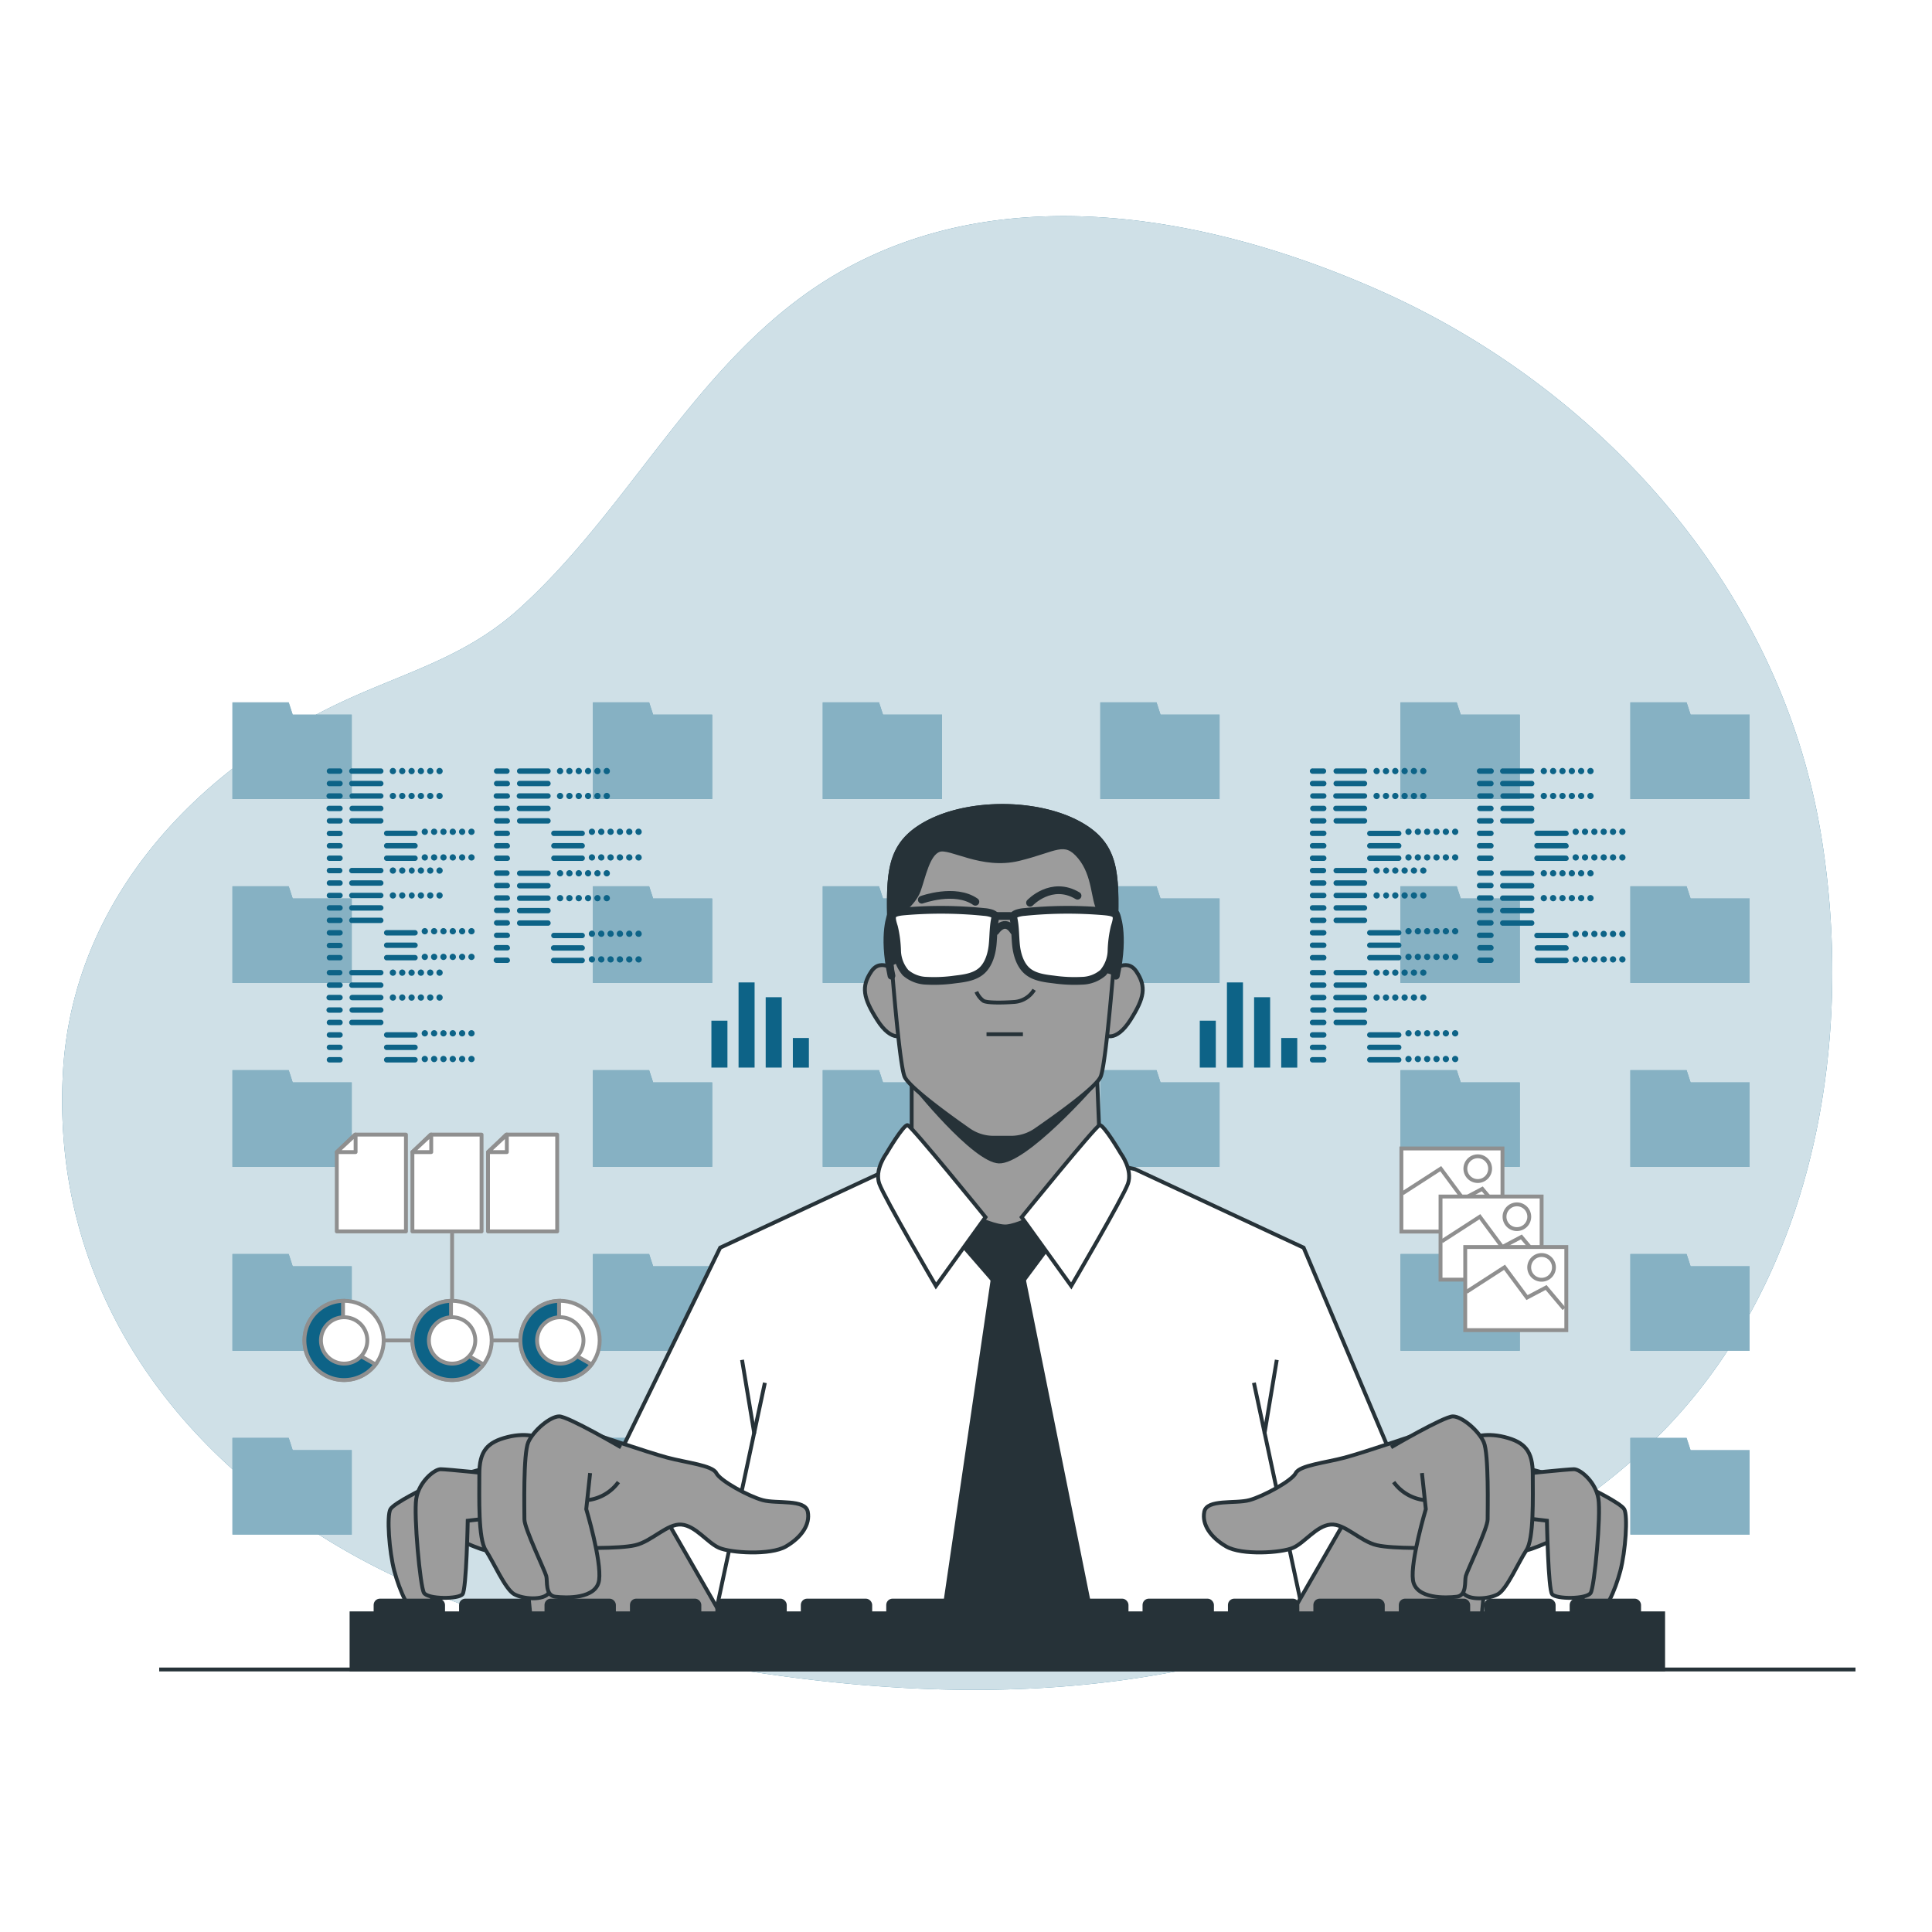 <svg class="animated" id="freepik_stories-all-the-data" xmlns="http://www.w3.org/2000/svg" viewBox="0 0 500 500" version="1.1" xmlns:xlink="http://www.w3.org/1999/xlink" xmlns:svgjs="http://svgjs.com/svgjs"><style>svg#freepik_stories-all-the-data:not(.animated) .animable {opacity: 0;}svg#freepik_stories-all-the-data.animated #freepik--background-simple--inject-772 {animation: 1.5s Infinite  linear wind;animation-delay: 0s;}svg#freepik_stories-all-the-data.animated #freepik--Data--inject-772 {animation: 3s Infinite  linear floating;animation-delay: 0s;}            @keyframes wind {                0% {                    transform: rotate( 0deg );                }                25% {                    transform: rotate( 1deg );                }                75% {                    transform: rotate( -1deg );                }            }                    @keyframes floating {                0% {                    opacity: 1;                    transform: translateY(0px);                }                50% {                    transform: translateY(-10px);                }                100% {                    opacity: 1;                    transform: translateY(0px);                }            }        .animator-hidden { display: none; }</style><g id="freepik--background-simple--inject-772" class="animable" style="transform-origin: 245.14px 246.634px;"><path d="M466.11,193.94c-16.24-53.08-58-95.57-107.4-118C311.57,54.6,252,44,207.31,76.93c-29.41,21.65-46.06,56.35-73,80.64-13.39,12.07-28,16-44,23.22-38.81,17.6-71.29,51.54-74,96.31C11.93,352,71.27,403.74,137.49,420.73c87.5,22.44,152.9,22.44,213-1.8,31.21-12.59,63-28.51,85.48-54.58,34-39.42,43.43-95.42,35.69-146A171.56,171.56,0,0,0,466.11,193.94Z" style="fill: #0d6387; transform-origin: 245.14px 246.634px;" id="elzdbzlzv4jv" class="animable"></path><g id="elpchn73y2jj"><path d="M466.11,193.94c-16.24-53.08-58-95.57-107.4-118C311.57,54.6,252,44,207.31,76.93c-29.41,21.65-46.06,56.35-73,80.64-13.39,12.07-28,16-44,23.22-38.81,17.6-71.29,51.54-74,96.31C11.93,352,71.27,403.74,137.49,420.73c87.5,22.44,152.9,22.44,213-1.8,31.21-12.59,63-28.51,85.48-54.58,34-39.42,43.43-95.42,35.69-146A171.56,171.56,0,0,0,466.11,193.94Z" style="fill: rgb(255, 255, 255); opacity: 0.8; transform-origin: 245.14px 246.634px;" class="animable" id="ellamhwn02ews"></path></g></g><g id="freepik--Data--inject-772" class="animable" style="transform-origin: 256.48px 289.465px;"><polygon points="74.72 181.78 60.16 181.78 60.16 184.95 60.16 203.61 60.16 206.79 91.03 206.79 91.03 184.95 75.75 184.95 74.72 181.78" style="fill: #0d6387; transform-origin: 75.595px 194.285px;" id="elifm3kzrne6" class="animable"></polygon><polygon points="74.72 229.37 60.16 229.37 60.16 232.54 60.16 251.2 60.16 254.38 91.03 254.38 91.03 232.54 75.75 232.54 74.72 229.37" style="fill: #0d6387; transform-origin: 75.595px 241.875px;" id="el5hce2shbcuq" class="animable"></polygon><polygon points="74.72 276.96 60.16 276.96 60.16 280.13 60.16 298.79 60.16 301.97 91.03 301.97 91.03 280.13 75.75 280.13 74.72 276.96" style="fill: #0d6387; transform-origin: 75.595px 289.465px;" id="elk6z42nj0mj" class="animable"></polygon><polygon points="74.72 324.55 60.16 324.55 60.16 327.72 60.16 346.38 60.16 349.56 91.03 349.56 91.03 327.72 75.75 327.72 74.72 324.55" style="fill: #0d6387; transform-origin: 75.595px 337.055px;" id="elvlwpyyuipim" class="animable"></polygon><polygon points="74.72 372.14 60.16 372.14 60.16 375.31 60.16 393.97 60.16 397.15 91.03 397.15 91.03 375.31 75.75 375.31 74.72 372.14" style="fill: #0d6387; transform-origin: 75.595px 384.645px;" id="elxosg2jbjo8c" class="animable"></polygon><polygon points="168 181.78 153.45 181.78 153.45 184.95 153.45 203.61 153.45 206.79 184.31 206.79 184.31 184.95 169.03 184.95 168 181.78" style="fill: #0d6387; transform-origin: 168.88px 194.285px;" id="elgi8iwp5e2r" class="animable"></polygon><polygon points="228.52 184.95 227.49 181.78 212.93 181.78 212.93 184.95 212.93 203.61 212.93 206.79 243.8 206.79 243.8 184.95 228.52 184.95" style="fill: #0d6387; transform-origin: 228.365px 194.285px;" id="elfocqiuun66e" class="animable"></polygon><polygon points="168 229.37 153.45 229.37 153.45 232.54 153.45 251.2 153.45 254.38 184.31 254.38 184.31 232.54 169.03 232.54 168 229.37" style="fill: #0d6387; transform-origin: 168.88px 241.875px;" id="el0nawvx6fz6k" class="animable"></polygon><polygon points="227.49 276.96 212.93 276.96 212.93 280.13 212.93 298.79 212.93 301.97 243.8 301.97 243.8 280.13 228.52 280.13 227.49 276.96" style="fill: #0d6387; transform-origin: 228.365px 289.465px;" id="elhnvuwpmposv" class="animable"></polygon><polygon points="227.49 229.37 212.93 229.37 212.93 232.54 212.93 251.2 212.93 254.38 243.8 254.38 243.8 232.54 228.52 232.54 227.49 229.37" style="fill: #0d6387; transform-origin: 228.365px 241.875px;" id="el0594df4j7uq6" class="animable"></polygon><polygon points="168 276.96 153.45 276.96 153.45 280.13 153.45 298.79 153.45 301.97 184.31 301.97 184.31 280.13 169.03 280.13 168 276.96" style="fill: #0d6387; transform-origin: 168.88px 289.465px;" id="eluu4ynfw8eu" class="animable"></polygon><polygon points="168 324.55 153.45 324.55 153.45 327.72 153.45 346.38 153.45 349.56 184.31 349.56 184.31 327.72 169.03 327.72 168 324.55" style="fill: #0d6387; transform-origin: 168.88px 337.055px;" id="el25kfjrpktes" class="animable"></polygon><polygon points="227.49 324.55 212.93 324.55 212.93 327.72 212.93 346.38 212.93 349.56 243.8 349.56 243.8 327.72 228.52 327.72 227.49 324.55" style="fill: #0d6387; transform-origin: 228.365px 337.055px;" id="elextlaqibzr4" class="animable"></polygon><polygon points="168 372.14 153.45 372.14 153.45 375.31 153.45 393.97 153.45 397.15 184.31 397.15 184.31 375.31 169.03 375.31 168 372.14" style="fill: #0d6387; transform-origin: 168.88px 384.645px;" id="el2tspot1s7fn" class="animable"></polygon><polygon points="227.49 372.14 212.93 372.14 212.93 375.31 212.93 393.97 212.93 397.15 243.8 397.15 243.8 375.31 228.52 375.31 227.49 372.14" style="fill: #0d6387; transform-origin: 228.365px 384.645px;" id="elpt01i6ddf3" class="animable"></polygon><g id="el8z03gprelbn"><g style="opacity: 0.5; transform-origin: 151.98px 289.465px;" class="animable" id="elxnlgdb373f"><polygon points="74.72 181.78 60.16 181.78 60.16 184.95 60.16 203.61 60.16 206.79 91.03 206.79 91.03 184.95 75.75 184.95 74.72 181.78" style="fill: rgb(255, 255, 255); transform-origin: 75.595px 194.285px;" id="elrynpitkyy" class="animable"></polygon><polygon points="74.72 229.37 60.16 229.37 60.16 232.54 60.16 251.2 60.16 254.38 91.03 254.38 91.03 232.54 75.75 232.54 74.72 229.37" style="fill: rgb(255, 255, 255); transform-origin: 75.595px 241.875px;" id="elplbz74yqo2" class="animable"></polygon><polygon points="74.72 276.96 60.16 276.96 60.16 280.13 60.16 298.79 60.16 301.97 91.03 301.97 91.03 280.13 75.75 280.13 74.72 276.96" style="fill: rgb(255, 255, 255); transform-origin: 75.595px 289.465px;" id="elsqw09xzq4k" class="animable"></polygon><polygon points="74.72 324.55 60.16 324.55 60.16 327.72 60.16 346.38 60.16 349.56 91.03 349.56 91.03 327.72 75.75 327.72 74.72 324.55" style="fill: rgb(255, 255, 255); transform-origin: 75.595px 337.055px;" id="elgq57zfybmz" class="animable"></polygon><polygon points="74.72 372.14 60.16 372.14 60.16 375.31 60.16 393.97 60.16 397.15 91.03 397.15 91.03 375.31 75.75 375.31 74.72 372.14" style="fill: rgb(255, 255, 255); transform-origin: 75.595px 384.645px;" id="ela8vcktcqssm" class="animable"></polygon><polygon points="168 181.78 153.45 181.78 153.45 184.95 153.45 203.61 153.45 206.79 184.31 206.79 184.31 184.95 169.03 184.95 168 181.78" style="fill: rgb(255, 255, 255); transform-origin: 168.88px 194.285px;" id="elq36fj2zk02e" class="animable"></polygon><polygon points="228.52 184.95 227.49 181.78 212.93 181.78 212.93 184.95 212.93 203.61 212.93 206.79 243.8 206.79 243.8 184.95 228.52 184.95" style="fill: rgb(255, 255, 255); transform-origin: 228.365px 194.285px;" id="el9fef915sd2" class="animable"></polygon><polygon points="168 229.37 153.45 229.37 153.45 232.54 153.45 251.2 153.45 254.38 184.31 254.38 184.31 232.54 169.03 232.54 168 229.37" style="fill: rgb(255, 255, 255); transform-origin: 168.88px 241.875px;" id="elw7vunsveaqr" class="animable"></polygon><polygon points="227.49 276.96 212.93 276.96 212.93 280.13 212.93 298.79 212.93 301.97 243.8 301.97 243.8 280.13 228.52 280.13 227.49 276.96" style="fill: rgb(255, 255, 255); transform-origin: 228.365px 289.465px;" id="elczgt83xqlnj" class="animable"></polygon><polygon points="227.49 229.37 212.93 229.37 212.93 232.54 212.93 251.2 212.93 254.38 243.8 254.38 243.8 232.54 228.52 232.54 227.49 229.37" style="fill: rgb(255, 255, 255); transform-origin: 228.365px 241.875px;" id="eljulo5taoyv" class="animable"></polygon><polygon points="168 276.96 153.45 276.96 153.45 280.13 153.45 298.79 153.45 301.97 184.31 301.97 184.31 280.13 169.03 280.13 168 276.96" style="fill: rgb(255, 255, 255); transform-origin: 168.88px 289.465px;" id="elcwl1ekcw33p" class="animable"></polygon><polygon points="168 324.55 153.45 324.55 153.45 327.72 153.45 346.38 153.45 349.56 184.31 349.56 184.31 327.72 169.03 327.72 168 324.55" style="fill: rgb(255, 255, 255); transform-origin: 168.88px 337.055px;" id="elkqtiwhjp3ii" class="animable"></polygon><polygon points="227.49 324.55 212.93 324.55 212.93 327.72 212.93 346.38 212.93 349.56 243.8 349.56 243.8 327.72 228.52 327.72 227.49 324.55" style="fill: rgb(255, 255, 255); transform-origin: 228.365px 337.055px;" id="elaczkibb2mss" class="animable"></polygon><polygon points="168 372.14 153.45 372.14 153.45 375.31 153.45 393.97 153.45 397.15 184.31 397.15 184.31 375.31 169.03 375.31 168 372.14" style="fill: rgb(255, 255, 255); transform-origin: 168.88px 384.645px;" id="elv286r04a6xd" class="animable"></polygon><polygon points="227.49 372.14 212.93 372.14 212.93 375.31 212.93 393.97 212.93 397.15 243.8 397.15 243.8 375.31 228.52 375.31 227.49 372.14" style="fill: rgb(255, 255, 255); transform-origin: 228.365px 384.645px;" id="el5pb6gflvzeu" class="animable"></polygon></g></g><polygon points="299.31 181.78 284.76 181.78 284.76 184.95 284.76 203.61 284.76 206.79 315.62 206.79 315.62 184.95 300.34 184.95 299.31 181.78" style="fill: #0d6387; transform-origin: 300.19px 194.285px;" id="eltpzq9ook23g" class="animable"></polygon><polygon points="299.31 229.37 284.76 229.37 284.76 232.54 284.76 251.2 284.76 254.38 315.62 254.38 315.62 232.54 300.34 232.54 299.31 229.37" style="fill: #0d6387; transform-origin: 300.19px 241.875px;" id="elfo7f8d4tqnc" class="animable"></polygon><polygon points="299.31 276.96 284.76 276.96 284.76 280.13 284.76 298.79 284.76 301.97 315.62 301.97 315.62 280.13 300.34 280.13 299.31 276.96" style="fill: #0d6387; transform-origin: 300.19px 289.465px;" id="elzh0pwn33quh" class="animable"></polygon><polygon points="299.31 324.55 284.76 324.55 284.76 327.72 284.76 346.38 284.76 349.56 315.62 349.56 315.62 327.72 300.34 327.72 299.31 324.55" style="fill: #0d6387; transform-origin: 300.19px 337.055px;" id="elyf6p18sbcal" class="animable"></polygon><polygon points="299.31 372.14 284.76 372.14 284.76 375.31 284.76 393.97 284.76 397.15 315.62 397.15 315.62 375.31 300.34 375.31 299.31 372.14" style="fill: #0d6387; transform-origin: 300.19px 384.645px;" id="el88uwd5jnxn" class="animable"></polygon><polygon points="377 181.78 362.45 181.78 362.45 184.95 362.45 203.61 362.45 206.79 393.32 206.79 393.32 184.95 378.04 184.95 377 181.78" style="fill: #0d6387; transform-origin: 377.885px 194.285px;" id="elngdcit6nuu9" class="animable"></polygon><polygon points="437.52 184.95 436.49 181.78 421.94 181.78 421.94 184.95 421.94 203.61 421.94 206.79 452.8 206.79 452.8 184.95 437.52 184.95" style="fill: #0d6387; transform-origin: 437.37px 194.285px;" id="eln4f4m6echg" class="animable"></polygon><polygon points="377 229.37 362.45 229.37 362.45 232.54 362.45 251.2 362.45 254.38 393.32 254.38 393.32 232.54 378.04 232.54 377 229.37" style="fill: #0d6387; transform-origin: 377.885px 241.875px;" id="elpj3elya375" class="animable"></polygon><polygon points="436.49 276.96 421.94 276.96 421.94 280.13 421.94 298.79 421.94 301.97 452.8 301.97 452.8 280.13 437.52 280.13 436.49 276.96" style="fill: #0d6387; transform-origin: 437.37px 289.465px;" id="el9vj85v3yehl" class="animable"></polygon><polygon points="436.49 229.37 421.94 229.37 421.94 232.54 421.94 251.2 421.94 254.38 452.8 254.38 452.8 232.54 437.52 232.54 436.49 229.37" style="fill: #0d6387; transform-origin: 437.37px 241.875px;" id="elq2byug1wg7" class="animable"></polygon><polygon points="377 276.96 362.45 276.96 362.45 280.13 362.45 298.79 362.45 301.97 393.32 301.97 393.32 280.13 378.04 280.13 377 276.96" style="fill: #0d6387; transform-origin: 377.885px 289.465px;" id="elf8fns0cc8wo" class="animable"></polygon><polygon points="377 324.55 362.45 324.55 362.45 327.72 362.45 346.38 362.45 349.56 393.32 349.56 393.32 327.72 378.04 327.72 377 324.55" style="fill: #0d6387; transform-origin: 377.885px 337.055px;" id="els25y01yp6j" class="animable"></polygon><polygon points="436.49 324.55 421.94 324.55 421.94 327.72 421.94 346.38 421.94 349.56 452.8 349.56 452.8 327.72 437.52 327.72 436.49 324.55" style="fill: #0d6387; transform-origin: 437.37px 337.055px;" id="elhdclnkh5o8d" class="animable"></polygon><polygon points="377 372.14 362.45 372.14 362.45 375.31 362.45 393.97 362.45 397.15 393.32 397.15 393.32 375.31 378.04 375.31 377 372.14" style="fill: #0d6387; transform-origin: 377.885px 384.645px;" id="elwu2h4oso2" class="animable"></polygon><polygon points="436.49 372.14 421.94 372.14 421.94 375.31 421.94 393.97 421.94 397.15 452.8 397.15 452.8 375.31 437.52 375.31 436.49 372.14" style="fill: #0d6387; transform-origin: 437.37px 384.645px;" id="elvdecj953ds" class="animable"></polygon><g id="el350179lcyb"><g style="opacity: 0.5; transform-origin: 368.78px 289.465px;" class="animable" id="elcti8tp7ss3d"><polygon points="299.31 181.78 284.76 181.78 284.76 184.95 284.76 203.61 284.76 206.79 315.62 206.79 315.62 184.95 300.34 184.95 299.31 181.78" style="fill: rgb(255, 255, 255); transform-origin: 300.19px 194.285px;" id="el7p5k4hay6ff" class="animable"></polygon><polygon points="299.31 229.37 284.76 229.37 284.76 232.54 284.76 251.2 284.76 254.38 315.62 254.38 315.62 232.54 300.34 232.54 299.31 229.37" style="fill: rgb(255, 255, 255); transform-origin: 300.19px 241.875px;" id="ely6cfe9c5oog" class="animable"></polygon><polygon points="299.31 276.96 284.76 276.96 284.76 280.13 284.76 298.79 284.76 301.97 315.62 301.97 315.62 280.13 300.34 280.13 299.31 276.96" style="fill: rgb(255, 255, 255); transform-origin: 300.19px 289.465px;" id="elwlw4xt3zs8d" class="animable"></polygon><polygon points="299.31 324.55 284.76 324.55 284.76 327.72 284.76 346.38 284.76 349.56 315.62 349.56 315.62 327.72 300.34 327.72 299.31 324.55" style="fill: rgb(255, 255, 255); transform-origin: 300.19px 337.055px;" id="el2rgwsx9bf2y" class="animable"></polygon><polygon points="299.31 372.14 284.76 372.14 284.76 375.31 284.76 393.97 284.76 397.15 315.62 397.15 315.62 375.31 300.34 375.31 299.31 372.14" style="fill: rgb(255, 255, 255); transform-origin: 300.19px 384.645px;" id="elcfq6l8yuv2" class="animable"></polygon><polygon points="377 181.78 362.45 181.78 362.45 184.95 362.45 203.61 362.45 206.79 393.32 206.79 393.32 184.95 378.04 184.95 377 181.78" style="fill: rgb(255, 255, 255); transform-origin: 377.885px 194.285px;" id="el1k7den67qtj" class="animable"></polygon><polygon points="437.52 184.95 436.49 181.78 421.94 181.78 421.94 184.95 421.94 203.61 421.94 206.79 452.8 206.79 452.8 184.95 437.52 184.95" style="fill: rgb(255, 255, 255); transform-origin: 437.37px 194.285px;" id="eloq9hpyju6v" class="animable"></polygon><polygon points="377 229.37 362.45 229.37 362.45 232.54 362.45 251.2 362.45 254.38 393.32 254.38 393.32 232.54 378.04 232.54 377 229.37" style="fill: rgb(255, 255, 255); transform-origin: 377.885px 241.875px;" id="elply7nluio3" class="animable"></polygon><polygon points="436.49 276.96 421.94 276.96 421.94 280.13 421.94 298.79 421.94 301.97 452.8 301.97 452.8 280.13 437.52 280.13 436.49 276.96" style="fill: rgb(255, 255, 255); transform-origin: 437.37px 289.465px;" id="el0ojmi1eb05m" class="animable"></polygon><polygon points="436.49 229.37 421.94 229.37 421.94 232.54 421.94 251.2 421.94 254.38 452.8 254.38 452.8 232.54 437.52 232.54 436.49 229.37" style="fill: rgb(255, 255, 255); transform-origin: 437.37px 241.875px;" id="elmoas823vz6b" class="animable"></polygon><polygon points="377 276.96 362.45 276.96 362.45 280.13 362.45 298.79 362.45 301.97 393.32 301.97 393.32 280.13 378.04 280.13 377 276.96" style="fill: rgb(255, 255, 255); transform-origin: 377.885px 289.465px;" id="eltpkgwta47o" class="animable"></polygon><polygon points="377 324.55 362.45 324.55 362.45 327.72 362.45 346.38 362.45 349.56 393.32 349.56 393.32 327.72 378.04 327.72 377 324.55" style="fill: rgb(255, 255, 255); transform-origin: 377.885px 337.055px;" id="el8wur9fsdce" class="animable"></polygon><polygon points="436.49 324.55 421.94 324.55 421.94 327.72 421.94 346.38 421.94 349.56 452.8 349.56 452.8 327.72 437.52 327.72 436.49 324.55" style="fill: rgb(255, 255, 255); transform-origin: 437.37px 337.055px;" id="els6ilz5mnze9" class="animable"></polygon><polygon points="377 372.14 362.45 372.14 362.45 375.31 362.45 393.97 362.45 397.15 393.32 397.15 393.32 375.31 378.04 375.31 377 372.14" style="fill: rgb(255, 255, 255); transform-origin: 377.885px 384.645px;" id="elczpmeg8qg5q" class="animable"></polygon><polygon points="436.49 372.14 421.94 372.14 421.94 375.31 421.94 393.97 421.94 397.15 452.8 397.15 452.8 375.31 437.52 375.31 436.49 372.14" style="fill: rgb(255, 255, 255); transform-origin: 437.37px 384.645px;" id="elfeyu08xo5y7" class="animable"></polygon></g></g><path d="M342.59,200.25h-2.82a.7.7,0,1,1,0-1.39h2.82a.7.7,0,0,1,0,1.39Zm.69,2.53a.69.69,0,0,0-.69-.7h-2.82a.7.7,0,1,0,0,1.39h2.82A.69.69,0,0,0,343.28,202.78Zm0,3.22a.7.7,0,0,0-.69-.7h-2.82a.7.7,0,0,0-.7.7.69.69,0,0,0,.7.69h2.82A.69.69,0,0,0,343.28,206Zm0,3.22a.69.69,0,0,0-.69-.69h-2.82a.69.69,0,0,0-.7.69.7.7,0,0,0,.7.7h2.82A.7.7,0,0,0,343.28,209.22Zm0,3.22a.69.69,0,0,0-.69-.69h-2.82a.7.7,0,1,0,0,1.39h2.82A.69.69,0,0,0,343.28,212.44Zm0,3.22a.69.69,0,0,0-.69-.69h-2.82a.7.7,0,1,0,0,1.39h2.82A.69.69,0,0,0,343.28,215.66Zm0,3.22a.69.69,0,0,0-.69-.69h-2.82a.7.7,0,1,0,0,1.39h2.82A.69.69,0,0,0,343.28,218.88Zm0,3.22a.69.69,0,0,0-.69-.69h-2.82a.7.7,0,1,0,0,1.39h2.82A.69.69,0,0,0,343.28,222.1Zm10.54-22.54a.69.69,0,0,0-.69-.7h-7.4a.7.7,0,0,0,0,1.39h7.4A.69.69,0,0,0,353.82,199.56Zm0,3.22a.69.69,0,0,0-.69-.7h-7.4a.7.7,0,0,0,0,1.39h7.4A.69.69,0,0,0,353.82,202.78Zm0,3.22a.7.7,0,0,0-.69-.7h-7.4a.7.7,0,0,0-.69.7.69.69,0,0,0,.69.69h7.4A.69.69,0,0,0,353.82,206Zm0,3.22a.69.69,0,0,0-.69-.69h-7.4a.69.69,0,0,0-.69.69.7.7,0,0,0,.69.7h7.4A.7.7,0,0,0,353.82,209.22Zm0,3.22a.69.69,0,0,0-.69-.69h-7.4a.7.7,0,0,0,0,1.39h7.4A.69.69,0,0,0,353.82,212.44Zm8.86,3.22A.69.69,0,0,0,362,215h-7.4a.7.7,0,1,0,0,1.39H362A.69.69,0,0,0,362.68,215.66Zm0,3.22a.69.69,0,0,0-.69-.69h-7.4a.7.7,0,1,0,0,1.39H362A.69.69,0,0,0,362.68,218.88Zm0,3.22a.69.69,0,0,0-.69-.69h-7.4a.7.7,0,1,0,0,1.39H362A.69.69,0,0,0,362.68,222.1Zm-5.6-22.54a.81.81,0,1,0-.81.8A.81.81,0,0,0,357.08,199.56Zm2.42,0a.81.81,0,0,0-.81-.81.81.81,0,1,0,.81.81Zm2.41,0a.81.81,0,1,0-.8.8A.8.8,0,0,0,361.91,199.56Zm2.42,0a.81.81,0,1,0-.81.8A.81.81,0,0,0,364.33,199.56Zm2.41,0a.81.81,0,1,0-.8.8A.8.8,0,0,0,366.74,199.56Zm2.42,0a.81.81,0,1,0-.81.8A.81.81,0,0,0,369.16,199.56ZM357.08,206a.81.81,0,1,0-.81.81A.81.81,0,0,0,357.08,206Zm2.42,0a.82.82,0,0,0-.81-.81.81.81,0,0,0,0,1.62A.82.82,0,0,0,359.5,206Zm2.41,0a.81.81,0,1,0-.8.81A.81.81,0,0,0,361.91,206Zm2.42,0a.81.81,0,1,0-.81.81A.81.81,0,0,0,364.33,206Zm2.41,0a.81.81,0,1,0-.8.81A.81.81,0,0,0,366.74,206Zm2.42,0a.81.81,0,1,0-.81.81A.81.81,0,0,0,369.16,206Zm-3.83,9.26a.81.81,0,1,0-.8.81A.81.81,0,0,0,365.33,215.26Zm2.42,0a.81.81,0,1,0-.81.81A.81.81,0,0,0,367.75,215.26Zm2.41,0a.81.81,0,1,0-.8.81A.81.81,0,0,0,370.16,215.26Zm2.42,0a.81.81,0,1,0-.81.81A.81.81,0,0,0,372.58,215.26Zm2.42,0a.81.81,0,1,0-.81.81A.81.81,0,0,0,375,215.26Zm2.41,0a.81.81,0,1,0-.8.81A.81.81,0,0,0,377.41,215.26Zm-12.08,6.64a.81.81,0,1,0-.8.81A.8.8,0,0,0,365.33,221.9Zm2.42,0a.81.81,0,1,0-.81.81A.8.8,0,0,0,367.75,221.9Zm2.41,0a.81.81,0,1,0-.8.81A.8.8,0,0,0,370.16,221.9Zm2.42,0a.81.81,0,1,0-.81.81A.8.8,0,0,0,372.58,221.9Zm2.42,0a.81.81,0,1,0-.81.81A.8.8,0,0,0,375,221.9Zm2.41,0a.81.81,0,1,0-.8.81A.8.8,0,0,0,377.41,221.9Z" style="fill: #0d6387; transform-origin: 358.198px 210.773px;" id="eltgkq1rfwn9h" class="animable"></path><path d="M342.59,226h-2.82a.7.7,0,1,1,0-1.39h2.82a.7.7,0,0,1,0,1.39Zm.69,2.52a.69.69,0,0,0-.69-.69h-2.82a.7.7,0,1,0,0,1.39h2.82A.69.69,0,0,0,343.28,228.55Zm0,3.22a.69.69,0,0,0-.69-.69h-2.82a.7.7,0,1,0,0,1.39h2.82A.69.69,0,0,0,343.28,231.77Zm0,3.22a.69.69,0,0,0-.69-.69h-2.82a.7.7,0,1,0,0,1.39h2.82A.69.69,0,0,0,343.28,235Zm0,3.23a.69.69,0,0,0-.69-.7h-2.82a.7.7,0,1,0,0,1.39h2.82A.69.69,0,0,0,343.28,238.22Zm0,3.22a.69.69,0,0,0-.69-.7h-2.82a.7.7,0,1,0,0,1.39h2.82A.69.69,0,0,0,343.28,241.44Zm0,3.22a.69.69,0,0,0-.69-.7h-2.82a.7.7,0,1,0,0,1.39h2.82A.69.69,0,0,0,343.28,244.66Zm0,3.22a.69.69,0,0,0-.69-.7h-2.82a.7.7,0,1,0,0,1.39h2.82A.69.69,0,0,0,343.28,247.88Zm10.54-22.55a.69.69,0,0,0-.69-.69h-7.4a.7.7,0,0,0,0,1.39h7.4A.69.69,0,0,0,353.82,225.33Zm0,3.22a.69.69,0,0,0-.69-.69h-7.4a.7.7,0,0,0,0,1.39h7.4A.69.69,0,0,0,353.82,228.55Zm0,3.22a.69.69,0,0,0-.69-.69h-7.4a.7.7,0,0,0,0,1.39h7.4A.69.69,0,0,0,353.82,231.77Zm0,3.22a.69.69,0,0,0-.69-.69h-7.4a.7.7,0,0,0,0,1.39h7.4A.69.69,0,0,0,353.82,235Zm0,3.23a.69.69,0,0,0-.69-.7h-7.4a.7.7,0,0,0,0,1.39h7.4A.69.69,0,0,0,353.82,238.22Zm8.86,3.22a.69.69,0,0,0-.69-.7h-7.4a.7.7,0,1,0,0,1.39H362A.69.69,0,0,0,362.68,241.44Zm0,3.22a.69.69,0,0,0-.69-.7h-7.4a.7.7,0,1,0,0,1.39H362A.69.69,0,0,0,362.68,244.66Zm0,3.22a.69.69,0,0,0-.69-.7h-7.4a.7.7,0,1,0,0,1.39H362A.69.69,0,0,0,362.68,247.88Zm-5.6-22.55a.81.81,0,1,0-.81.81A.8.8,0,0,0,357.08,225.33Zm2.42,0a.81.81,0,0,0-.81-.8.81.81,0,0,0,0,1.61A.81.81,0,0,0,359.5,225.33Zm2.41,0a.81.81,0,1,0-.8.81A.8.8,0,0,0,361.91,225.33Zm2.42,0a.81.81,0,1,0-.81.81A.8.8,0,0,0,364.33,225.33Zm2.41,0a.81.81,0,1,0-.8.81A.8.8,0,0,0,366.74,225.33Zm2.42,0a.81.81,0,1,0-.81.81A.8.8,0,0,0,369.16,225.33Zm-12.08,6.44a.81.81,0,1,0-.81.81A.8.8,0,0,0,357.08,231.77Zm2.42,0a.81.81,0,0,0-.81-.8.81.81,0,0,0,0,1.61A.81.81,0,0,0,359.5,231.77Zm2.41,0a.81.81,0,1,0-.8.81A.8.8,0,0,0,361.91,231.77Zm2.42,0a.81.81,0,1,0-.81.81A.8.8,0,0,0,364.33,231.77Zm2.41,0a.81.81,0,1,0-.8.81A.8.8,0,0,0,366.74,231.77Zm2.42,0a.81.81,0,1,0-.81.81A.8.8,0,0,0,369.16,231.77ZM365.33,241a.81.81,0,1,0-.8.81A.8.8,0,0,0,365.33,241Zm2.42,0a.81.81,0,1,0-.81.81A.8.8,0,0,0,367.75,241Zm2.41,0a.81.81,0,1,0-.8.81A.8.8,0,0,0,370.16,241Zm2.42,0a.81.81,0,1,0-.81.81A.8.8,0,0,0,372.58,241Zm2.42,0a.81.81,0,1,0-.81.81A.8.8,0,0,0,375,241Zm2.41,0a.81.81,0,1,0-.8.81A.8.8,0,0,0,377.41,241Zm-12.08,6.65a.81.81,0,1,0-.8.8A.8.8,0,0,0,365.33,247.68Zm2.42,0a.81.81,0,1,0-.81.8A.81.81,0,0,0,367.75,247.68Zm2.41,0a.81.81,0,1,0-.8.8A.8.8,0,0,0,370.16,247.68Zm2.42,0a.81.81,0,1,0-.81.8A.81.81,0,0,0,372.58,247.68Zm2.42,0a.81.81,0,1,0-.81.8A.81.81,0,0,0,375,247.68Zm2.41,0a.81.81,0,1,0-.8.8A.8.8,0,0,0,377.41,247.68Z" style="fill: #0d6387; transform-origin: 358.198px 236.518px;" id="elngib293bo1e" class="animable"></path><path d="M342.59,252.42h-2.82a.7.7,0,1,1,0-1.39h2.82a.7.7,0,0,1,0,1.39Zm.69,2.53a.69.69,0,0,0-.69-.7h-2.82a.7.7,0,1,0,0,1.39h2.82A.69.69,0,0,0,343.28,255Zm0,3.22a.7.7,0,0,0-.69-.7h-2.82a.7.7,0,0,0-.7.7.69.69,0,0,0,.7.69h2.82A.69.69,0,0,0,343.28,258.17Zm0,3.22a.69.69,0,0,0-.69-.69h-2.82a.69.69,0,0,0-.7.69.7.7,0,0,0,.7.7h2.82A.7.7,0,0,0,343.28,261.39Zm0,3.22a.69.69,0,0,0-.69-.69h-2.82a.7.7,0,1,0,0,1.39h2.82A.69.69,0,0,0,343.28,264.61Zm0,3.22a.69.69,0,0,0-.69-.69h-2.82a.7.7,0,1,0,0,1.39h2.82A.69.69,0,0,0,343.28,267.83Zm0,3.22a.69.69,0,0,0-.69-.69h-2.82a.7.7,0,1,0,0,1.39h2.82A.69.69,0,0,0,343.28,271.05Zm0,3.22a.69.69,0,0,0-.69-.69h-2.82a.7.7,0,1,0,0,1.39h2.82A.69.69,0,0,0,343.28,274.27Zm10.54-22.54a.69.69,0,0,0-.69-.7h-7.4a.7.7,0,0,0,0,1.39h7.4A.69.69,0,0,0,353.82,251.73Zm0,3.22a.69.69,0,0,0-.69-.7h-7.4a.7.7,0,0,0,0,1.39h7.4A.69.69,0,0,0,353.82,255Zm0,3.22a.7.7,0,0,0-.69-.7h-7.4a.7.7,0,0,0-.69.7.69.69,0,0,0,.69.69h7.4A.69.69,0,0,0,353.82,258.17Zm0,3.22a.69.69,0,0,0-.69-.69h-7.4a.69.69,0,0,0-.69.69.7.7,0,0,0,.69.7h7.4A.7.7,0,0,0,353.82,261.39Zm0,3.22a.69.69,0,0,0-.69-.69h-7.4a.7.7,0,0,0,0,1.39h7.4A.69.69,0,0,0,353.82,264.61Zm8.86,3.22a.69.69,0,0,0-.69-.69h-7.4a.7.7,0,1,0,0,1.39H362A.69.69,0,0,0,362.68,267.83Zm0,3.22a.69.69,0,0,0-.69-.69h-7.4a.7.7,0,1,0,0,1.39H362A.69.69,0,0,0,362.68,271.05Zm0,3.22a.69.69,0,0,0-.69-.69h-7.4a.7.7,0,1,0,0,1.39H362A.69.69,0,0,0,362.68,274.27Zm-5.6-22.54a.81.81,0,1,0-.81.8A.81.81,0,0,0,357.08,251.73Zm2.42,0a.81.81,0,0,0-.81-.81.81.81,0,1,0,.81.81Zm2.41,0a.81.81,0,1,0-.8.8A.8.8,0,0,0,361.91,251.73Zm2.42,0a.81.81,0,1,0-.81.8A.81.81,0,0,0,364.33,251.73Zm2.41,0a.81.81,0,1,0-.8.8A.8.8,0,0,0,366.74,251.73Zm2.42,0a.81.81,0,1,0-.81.8A.81.81,0,0,0,369.16,251.73Zm-12.08,6.44a.81.81,0,1,0-.81.8A.81.81,0,0,0,357.08,258.17Zm2.42,0a.81.81,0,0,0-.81-.81.81.81,0,1,0,.81.81Zm2.41,0a.81.81,0,1,0-.8.8A.8.8,0,0,0,361.91,258.17Zm2.42,0a.81.81,0,1,0-.81.8A.81.81,0,0,0,364.33,258.17Zm2.41,0a.81.81,0,1,0-.8.8A.8.8,0,0,0,366.74,258.17Zm2.42,0a.81.81,0,1,0-.81.8A.81.81,0,0,0,369.16,258.17Zm-3.83,9.26a.81.81,0,1,0-.8.8A.8.8,0,0,0,365.33,267.43Zm2.42,0a.81.81,0,1,0-.81.8A.81.81,0,0,0,367.75,267.43Zm2.41,0a.81.81,0,1,0-.8.8A.8.8,0,0,0,370.16,267.43Zm2.42,0a.81.81,0,1,0-.81.8A.81.81,0,0,0,372.58,267.43Zm2.42,0a.81.81,0,1,0-.81.8A.81.81,0,0,0,375,267.43Zm2.41,0a.81.81,0,1,0-.8.8A.8.8,0,0,0,377.41,267.43Zm-12.08,6.64a.81.81,0,1,0-.8.81A.8.8,0,0,0,365.33,274.07Zm2.42,0a.81.81,0,1,0-.81.81A.8.8,0,0,0,367.75,274.07Zm2.41,0a.81.81,0,1,0-.8.81A.8.8,0,0,0,370.16,274.07Zm2.42,0a.81.81,0,1,0-.81.81A.8.8,0,0,0,372.58,274.07Zm2.42,0a.81.81,0,1,0-.81.81A.8.8,0,0,0,375,274.07Zm2.41,0a.81.81,0,1,0-.8.81A.8.8,0,0,0,377.41,274.07Z" style="fill: #0d6387; transform-origin: 358.198px 262.942px;" id="elj61c1oioc4" class="animable"></path><path d="M385.85,200.25H383a.7.7,0,1,1,0-1.39h2.81a.7.7,0,1,1,0,1.39Zm.7,2.53a.7.7,0,0,0-.7-.7H383a.7.7,0,1,0,0,1.39h2.81A.69.69,0,0,0,386.55,202.78Zm0,3.22a.7.7,0,0,0-.7-.7H383a.7.7,0,0,0-.7.7.69.69,0,0,0,.7.69h2.81A.69.69,0,0,0,386.55,206Zm0,3.22a.69.69,0,0,0-.7-.69H383a.69.69,0,0,0-.7.69.7.7,0,0,0,.7.7h2.81A.7.7,0,0,0,386.55,209.22Zm0,3.22a.69.69,0,0,0-.7-.69H383a.7.7,0,1,0,0,1.39h2.81A.7.7,0,0,0,386.55,212.44Zm0,3.22a.69.69,0,0,0-.7-.69H383a.7.7,0,1,0,0,1.39h2.81A.7.7,0,0,0,386.55,215.66Zm0,3.22a.69.69,0,0,0-.7-.69H383a.7.7,0,1,0,0,1.39h2.81A.7.7,0,0,0,386.55,218.88Zm0,3.22a.69.69,0,0,0-.7-.69H383a.7.7,0,1,0,0,1.39h2.81A.7.7,0,0,0,386.55,222.1Zm10.54-22.54a.69.69,0,0,0-.69-.7H389a.7.7,0,1,0,0,1.39h7.4A.69.69,0,0,0,397.09,199.56Zm0,3.22a.69.69,0,0,0-.69-.7H389a.7.7,0,1,0,0,1.39h7.4A.69.69,0,0,0,397.09,202.78Zm0,3.22a.7.7,0,0,0-.69-.7H389a.71.71,0,0,0-.7.7.7.7,0,0,0,.7.69h7.4A.69.69,0,0,0,397.09,206Zm0,3.22a.69.69,0,0,0-.69-.69H389a.7.7,0,0,0-.7.69.71.71,0,0,0,.7.7h7.4A.7.7,0,0,0,397.09,209.22Zm0,3.22a.69.69,0,0,0-.69-.69H389a.7.7,0,1,0,0,1.39h7.4A.69.69,0,0,0,397.09,212.44Zm8.86,3.22a.69.69,0,0,0-.69-.69h-7.4a.7.7,0,1,0,0,1.39h7.4A.69.69,0,0,0,406,215.66Zm0,3.22a.69.69,0,0,0-.69-.69h-7.4a.7.7,0,1,0,0,1.39h7.4A.69.69,0,0,0,406,218.88Zm0,3.22a.69.69,0,0,0-.69-.69h-7.4a.7.7,0,1,0,0,1.39h7.4A.69.69,0,0,0,406,222.1Zm-5.6-22.54a.81.81,0,1,0-.81.8A.81.81,0,0,0,400.35,199.56Zm2.41,0a.81.81,0,1,0-.8.8A.8.8,0,0,0,402.76,199.56Zm2.42,0a.81.81,0,1,0-.81.8A.81.81,0,0,0,405.18,199.56Zm2.42,0a.81.81,0,1,0-.81.8A.81.81,0,0,0,407.6,199.56Zm2.41,0a.81.81,0,1,0-.8.8A.8.8,0,0,0,410,199.56Zm2.42,0a.81.81,0,1,0-.81.8A.81.81,0,0,0,412.43,199.56ZM400.35,206a.81.81,0,1,0-.81.81A.81.81,0,0,0,400.35,206Zm2.41,0a.81.81,0,1,0-.8.81A.81.81,0,0,0,402.76,206Zm2.42,0a.81.81,0,1,0-.81.81A.81.81,0,0,0,405.18,206Zm2.42,0a.81.81,0,1,0-.81.81A.81.81,0,0,0,407.6,206Zm2.41,0a.81.81,0,1,0-.8.81A.81.81,0,0,0,410,206Zm2.42,0a.81.81,0,1,0-.81.81A.81.81,0,0,0,412.43,206Zm-3.83,9.26a.81.81,0,1,0-.8.81A.81.81,0,0,0,408.6,215.26Zm2.42,0a.81.81,0,1,0-.81.81A.81.81,0,0,0,411,215.26Zm2.41,0a.81.81,0,1,0-.8.81A.81.81,0,0,0,413.43,215.26Zm2.42,0a.81.81,0,1,0-.81.81A.81.81,0,0,0,415.85,215.26Zm2.41,0a.81.81,0,1,0-.8.81A.81.81,0,0,0,418.26,215.26Zm2.42,0a.81.81,0,1,0-.8.81A.81.81,0,0,0,420.68,215.26ZM408.6,221.9a.81.81,0,1,0-.8.81A.8.8,0,0,0,408.6,221.9Zm2.42,0a.81.81,0,1,0-.81.81A.8.8,0,0,0,411,221.9Zm2.41,0a.81.81,0,1,0-.8.81A.8.8,0,0,0,413.43,221.9Zm2.42,0a.81.81,0,1,0-.81.81A.8.8,0,0,0,415.85,221.9Zm2.41,0a.81.81,0,1,0-.8.81A.8.8,0,0,0,418.26,221.9Zm2.42,0a.81.81,0,1,0-.8.81A.8.8,0,0,0,420.68,221.9Z" style="fill: #0d6387; transform-origin: 401.448px 210.772px;" id="elrtjoz1rbt4d" class="animable"></path><path d="M385.85,226.65H383a.7.7,0,1,1,0-1.39h2.81a.7.7,0,1,1,0,1.39Zm.7,2.53a.7.7,0,0,0-.7-.7H383a.7.7,0,1,0,0,1.39h2.81A.69.69,0,0,0,386.55,229.18Zm0,3.22a.7.7,0,0,0-.7-.7H383a.7.7,0,1,0,0,1.39h2.81A.69.69,0,0,0,386.55,232.4Zm0,3.22a.7.7,0,0,0-.7-.7H383a.7.7,0,1,0,0,1.39h2.81A.69.69,0,0,0,386.55,235.62Zm0,3.22a.7.7,0,0,0-.7-.7H383a.7.7,0,1,0,0,1.39h2.81A.69.69,0,0,0,386.55,238.84Zm0,3.22a.7.7,0,0,0-.7-.7H383a.7.7,0,1,0,0,1.39h2.81A.69.69,0,0,0,386.55,242.06Zm0,3.22a.7.7,0,0,0-.7-.7H383a.7.7,0,0,0-.7.7.69.69,0,0,0,.7.69h2.81A.69.69,0,0,0,386.55,245.28Zm0,3.22a.69.69,0,0,0-.7-.69H383a.69.69,0,0,0-.7.69.7.7,0,0,0,.7.7h2.81A.7.7,0,0,0,386.55,248.5ZM397.09,226a.69.69,0,0,0-.69-.69H389a.7.7,0,1,0,0,1.39h7.4A.69.69,0,0,0,397.09,226Zm0,3.23a.69.69,0,0,0-.69-.7H389a.7.7,0,1,0,0,1.39h7.4A.69.69,0,0,0,397.09,229.18Zm0,3.22a.69.69,0,0,0-.69-.7H389a.7.7,0,1,0,0,1.39h7.4A.69.69,0,0,0,397.09,232.4Zm0,3.22a.69.69,0,0,0-.69-.7H389a.7.7,0,1,0,0,1.39h7.4A.69.69,0,0,0,397.09,235.62Zm0,3.22a.69.69,0,0,0-.69-.7H389a.7.7,0,1,0,0,1.39h7.4A.69.69,0,0,0,397.09,238.84Zm8.86,3.22a.69.69,0,0,0-.69-.7h-7.4a.7.7,0,1,0,0,1.39h7.4A.69.69,0,0,0,406,242.06Zm0,3.22a.7.7,0,0,0-.69-.7h-7.4a.7.7,0,0,0-.7.7.69.69,0,0,0,.7.69h7.4A.69.69,0,0,0,406,245.28Zm0,3.22a.69.69,0,0,0-.69-.69h-7.4a.69.69,0,0,0-.7.69.7.7,0,0,0,.7.7h7.4A.7.7,0,0,0,406,248.5ZM400.35,226a.81.81,0,1,0-.81.81A.8.8,0,0,0,400.35,226Zm2.41,0a.81.81,0,1,0-.8.81A.8.8,0,0,0,402.76,226Zm2.42,0a.81.81,0,1,0-.81.81A.8.8,0,0,0,405.18,226Zm2.42,0a.81.81,0,1,0-.81.81A.8.8,0,0,0,407.6,226Zm2.41,0a.81.81,0,1,0-.8.81A.8.8,0,0,0,410,226Zm2.42,0a.81.81,0,1,0-.81.81A.8.8,0,0,0,412.43,226Zm-12.08,6.45a.81.81,0,1,0-.81.8A.81.81,0,0,0,400.35,232.4Zm2.41,0a.81.81,0,1,0-.8.8A.8.8,0,0,0,402.76,232.4Zm2.42,0a.81.81,0,1,0-.81.8A.81.81,0,0,0,405.18,232.4Zm2.42,0a.81.81,0,1,0-.81.8A.81.81,0,0,0,407.6,232.4Zm2.41,0a.81.81,0,1,0-.8.8A.8.8,0,0,0,410,232.4Zm2.42,0a.81.81,0,1,0-.81.8A.81.81,0,0,0,412.43,232.4Zm-3.83,9.26a.81.81,0,1,0-.8.8A.8.8,0,0,0,408.6,241.66Zm2.42,0a.81.81,0,1,0-.81.8A.81.81,0,0,0,411,241.66Zm2.41,0a.81.81,0,1,0-.8.8A.8.8,0,0,0,413.43,241.66Zm2.42,0a.81.81,0,1,0-.81.8A.81.81,0,0,0,415.85,241.66Zm2.41,0a.81.81,0,1,0-.8.8A.8.8,0,0,0,418.26,241.66Zm2.42,0a.81.81,0,1,0-.8.8A.8.8,0,0,0,420.68,241.66ZM408.6,248.3a.81.81,0,1,0-.8.8A.8.8,0,0,0,408.6,248.3Zm2.42,0a.81.81,0,1,0-.81.8A.81.81,0,0,0,411,248.3Zm2.41,0a.81.81,0,1,0-.8.8A.8.8,0,0,0,413.43,248.3Zm2.42,0a.81.81,0,1,0-.81.8A.81.81,0,0,0,415.85,248.3Zm2.41,0a.81.81,0,1,0-.8.8A.8.8,0,0,0,418.26,248.3Zm2.42,0a.81.81,0,1,0-.8.8A.8.8,0,0,0,420.68,248.3Z" style="fill: #0d6387; transform-origin: 401.449px 237.221px;" id="els2vv5b5mkcm" class="animable"></path><path d="M88,200.25H85.18a.7.7,0,0,1,0-1.39H88a.7.7,0,0,1,0,1.39Zm.69,2.53a.69.69,0,0,0-.69-.7H85.18a.7.7,0,0,0,0,1.39H88A.69.69,0,0,0,88.69,202.78Zm0,3.22a.7.7,0,0,0-.69-.7H85.18a.7.7,0,0,0-.69.7.69.69,0,0,0,.69.69H88A.69.69,0,0,0,88.69,206Zm0,3.22a.69.69,0,0,0-.69-.69H85.18a.69.69,0,0,0-.69.69.7.7,0,0,0,.69.7H88A.7.7,0,0,0,88.69,209.22Zm0,3.22a.69.69,0,0,0-.69-.69H85.18a.7.7,0,0,0,0,1.39H88A.69.69,0,0,0,88.69,212.44Zm0,3.22A.69.69,0,0,0,88,215H85.18a.7.7,0,0,0,0,1.39H88A.69.69,0,0,0,88.69,215.66Zm0,3.22a.69.69,0,0,0-.69-.69H85.18a.7.7,0,0,0,0,1.39H88A.69.69,0,0,0,88.69,218.88Zm0,3.22a.69.69,0,0,0-.69-.69H85.18a.7.7,0,0,0,0,1.39H88A.69.69,0,0,0,88.69,222.1Zm10.55-22.54a.7.7,0,0,0-.7-.7H91.15a.7.7,0,1,0,0,1.39h7.39A.69.69,0,0,0,99.24,199.56Zm0,3.22a.7.7,0,0,0-.7-.7H91.15a.7.7,0,1,0,0,1.39h7.39A.69.69,0,0,0,99.24,202.78Zm0,3.22a.7.7,0,0,0-.7-.7H91.15a.7.7,0,0,0-.7.7.69.69,0,0,0,.7.69h7.39A.69.69,0,0,0,99.24,206Zm0,3.22a.69.69,0,0,0-.7-.69H91.15a.69.69,0,0,0-.7.69.7.7,0,0,0,.7.7h7.39A.7.7,0,0,0,99.24,209.22Zm0,3.22a.69.69,0,0,0-.7-.69H91.15a.7.7,0,1,0,0,1.39h7.39A.7.7,0,0,0,99.24,212.44Zm8.86,3.22a.7.7,0,0,0-.7-.69H100a.7.7,0,0,0,0,1.39h7.4A.7.7,0,0,0,108.1,215.66Zm0,3.22a.7.7,0,0,0-.7-.69H100a.7.7,0,0,0,0,1.39h7.4A.7.7,0,0,0,108.1,218.88Zm0,3.22a.7.7,0,0,0-.7-.69H100a.7.7,0,0,0,0,1.39h7.4A.7.7,0,0,0,108.1,222.1Zm-5.61-22.54a.81.81,0,1,0-.8.8A.8.8,0,0,0,102.49,199.56Zm2.42,0a.81.81,0,1,0-.81.8A.81.81,0,0,0,104.91,199.56Zm2.42,0a.81.81,0,0,0-.81-.81.81.81,0,1,0,.81.81Zm2.41,0a.81.81,0,1,0-.8.8A.8.8,0,0,0,109.74,199.56Zm2.42,0a.81.81,0,1,0-.81.8A.81.81,0,0,0,112.16,199.56Zm2.41,0a.81.81,0,1,0-.8.8A.8.8,0,0,0,114.57,199.56ZM102.49,206a.81.81,0,1,0-.8.81A.81.81,0,0,0,102.49,206Zm2.42,0a.81.81,0,1,0-.81.81A.81.81,0,0,0,104.91,206Zm2.42,0a.82.82,0,0,0-.81-.81.81.81,0,0,0,0,1.62A.82.82,0,0,0,107.33,206Zm2.41,0a.81.81,0,1,0-.8.81A.81.81,0,0,0,109.74,206Zm2.42,0a.81.81,0,1,0-.81.81A.81.81,0,0,0,112.16,206Zm2.41,0a.81.81,0,1,0-.8.81A.81.81,0,0,0,114.57,206Zm-3.82,9.26a.81.81,0,1,0-.81.81A.81.81,0,0,0,110.75,215.26Zm2.41,0a.81.81,0,1,0-.8.81A.81.81,0,0,0,113.16,215.26Zm2.42,0a.81.81,0,1,0-.81.81A.81.81,0,0,0,115.58,215.26Zm2.41,0a.81.81,0,1,0-.8.81A.81.81,0,0,0,118,215.26Zm2.42,0a.81.81,0,1,0-.81.81A.81.81,0,0,0,120.41,215.26Zm2.42,0a.81.81,0,1,0-.81.81A.81.81,0,0,0,122.83,215.26Zm-12.08,6.64a.81.81,0,1,0-.81.81A.8.8,0,0,0,110.75,221.9Zm2.41,0a.81.81,0,1,0-.8.81A.8.8,0,0,0,113.16,221.9Zm2.42,0a.81.81,0,1,0-.81.81A.8.8,0,0,0,115.58,221.9Zm2.41,0a.81.81,0,1,0-.8.81A.8.8,0,0,0,118,221.9Zm2.42,0a.81.81,0,1,0-.81.81A.8.8,0,0,0,120.41,221.9Zm2.42,0a.81.81,0,1,0-.81.81A.8.8,0,0,0,122.83,221.9Z" style="fill: #0d6387; transform-origin: 103.66px 210.77px;" id="el5rtmtc716in" class="animable"></path><path d="M88,226H85.18a.7.7,0,0,1,0-1.39H88A.7.7,0,0,1,88,226Zm.69,2.52a.69.69,0,0,0-.69-.69H85.18a.7.7,0,0,0,0,1.39H88A.69.69,0,0,0,88.69,228.55Zm0,3.22a.69.69,0,0,0-.69-.69H85.18a.7.7,0,0,0,0,1.39H88A.69.69,0,0,0,88.69,231.77Zm0,3.22a.69.69,0,0,0-.69-.69H85.18a.7.7,0,0,0,0,1.39H88A.69.69,0,0,0,88.69,235Zm0,3.23a.69.69,0,0,0-.69-.7H85.18a.7.7,0,0,0,0,1.39H88A.69.69,0,0,0,88.69,238.22Zm0,3.22a.69.69,0,0,0-.69-.7H85.18a.7.7,0,0,0,0,1.39H88A.69.69,0,0,0,88.69,241.44Zm0,3.22A.69.69,0,0,0,88,244H85.18a.7.7,0,0,0,0,1.39H88A.69.69,0,0,0,88.69,244.66Zm0,3.22a.69.69,0,0,0-.69-.7H85.18a.7.7,0,0,0,0,1.39H88A.69.69,0,0,0,88.69,247.88Zm10.55-22.55a.69.69,0,0,0-.7-.69H91.15a.7.7,0,1,0,0,1.39h7.39A.7.7,0,0,0,99.24,225.33Zm0,3.22a.69.69,0,0,0-.7-.69H91.15a.7.7,0,1,0,0,1.39h7.39A.7.7,0,0,0,99.24,228.55Zm0,3.22a.69.69,0,0,0-.7-.69H91.15a.7.7,0,1,0,0,1.39h7.39A.7.7,0,0,0,99.24,231.77Zm0,3.22a.69.69,0,0,0-.7-.69H91.15a.7.7,0,1,0,0,1.39h7.39A.7.7,0,0,0,99.24,235Zm0,3.23a.7.7,0,0,0-.7-.7H91.15a.7.7,0,1,0,0,1.39h7.39A.69.69,0,0,0,99.24,238.22Zm8.86,3.22a.7.7,0,0,0-.7-.7H100a.7.7,0,0,0,0,1.39h7.4A.7.7,0,0,0,108.1,241.44Zm0,3.22a.7.7,0,0,0-.7-.7H100a.7.7,0,0,0,0,1.39h7.4A.7.7,0,0,0,108.1,244.66Zm0,3.22a.7.7,0,0,0-.7-.7H100a.7.7,0,0,0,0,1.39h7.4A.7.7,0,0,0,108.1,247.88Zm-5.61-22.55a.81.81,0,1,0-.8.81A.8.8,0,0,0,102.49,225.33Zm2.42,0a.81.81,0,1,0-.81.81A.8.8,0,0,0,104.91,225.33Zm2.42,0a.81.81,0,0,0-.81-.8.81.81,0,0,0,0,1.61A.81.81,0,0,0,107.33,225.33Zm2.41,0a.81.81,0,1,0-.8.81A.8.8,0,0,0,109.74,225.33Zm2.42,0a.81.81,0,1,0-.81.81A.8.8,0,0,0,112.16,225.33Zm2.41,0a.81.81,0,1,0-.8.81A.8.8,0,0,0,114.57,225.33Zm-12.08,6.44a.81.81,0,1,0-.8.81A.8.8,0,0,0,102.49,231.77Zm2.42,0a.81.81,0,1,0-.81.81A.8.8,0,0,0,104.91,231.77Zm2.42,0a.81.81,0,0,0-.81-.8.81.81,0,0,0,0,1.61A.81.81,0,0,0,107.33,231.77Zm2.41,0a.81.81,0,1,0-.8.81A.8.8,0,0,0,109.74,231.77Zm2.42,0a.81.81,0,1,0-.81.81A.8.8,0,0,0,112.16,231.77Zm2.41,0a.81.81,0,1,0-.8.81A.8.8,0,0,0,114.57,231.77ZM110.75,241a.81.81,0,1,0-.81.81A.8.8,0,0,0,110.75,241Zm2.41,0a.81.81,0,1,0-.8.81A.8.8,0,0,0,113.16,241Zm2.42,0a.81.81,0,1,0-.81.81A.8.8,0,0,0,115.58,241Zm2.41,0a.81.81,0,1,0-.8.81A.8.8,0,0,0,118,241Zm2.42,0a.81.81,0,1,0-.81.81A.8.8,0,0,0,120.41,241Zm2.42,0a.81.81,0,1,0-.81.81A.8.8,0,0,0,122.83,241Zm-12.08,6.65a.81.81,0,1,0-.81.8A.81.81,0,0,0,110.75,247.68Zm2.41,0a.81.81,0,1,0-.8.8A.8.8,0,0,0,113.16,247.68Zm2.42,0a.81.81,0,1,0-.81.8A.81.81,0,0,0,115.58,247.68Zm2.41,0a.81.81,0,1,0-.8.8A.8.8,0,0,0,118,247.68Zm2.42,0a.81.81,0,1,0-.81.8A.81.81,0,0,0,120.41,247.68Zm2.42,0a.81.81,0,1,0-.81.8A.81.81,0,0,0,122.83,247.68Z" style="fill: #0d6387; transform-origin: 103.697px 236.515px;" id="el0jmh9r5veqif" class="animable"></path><path d="M88,252.42H85.18a.7.7,0,0,1,0-1.39H88a.7.7,0,0,1,0,1.39Zm.69,2.53a.69.69,0,0,0-.69-.7H85.18a.7.7,0,0,0,0,1.39H88A.69.69,0,0,0,88.69,255Zm0,3.22a.7.7,0,0,0-.69-.7H85.18a.7.7,0,0,0-.69.7.69.69,0,0,0,.69.69H88A.69.69,0,0,0,88.69,258.17Zm0,3.22a.69.69,0,0,0-.69-.69H85.18a.69.69,0,0,0-.69.69.7.7,0,0,0,.69.7H88A.7.7,0,0,0,88.69,261.39Zm0,3.22a.69.69,0,0,0-.69-.69H85.18a.7.7,0,0,0,0,1.39H88A.69.69,0,0,0,88.69,264.61Zm0,3.22a.69.69,0,0,0-.69-.69H85.18a.7.7,0,0,0,0,1.39H88A.69.69,0,0,0,88.69,267.83Zm0,3.22a.69.69,0,0,0-.69-.69H85.18a.7.7,0,0,0,0,1.39H88A.69.69,0,0,0,88.69,271.05Zm0,3.22a.69.69,0,0,0-.69-.69H85.18a.7.7,0,0,0,0,1.39H88A.69.69,0,0,0,88.69,274.27Zm10.55-22.54a.7.7,0,0,0-.7-.7H91.15a.7.7,0,1,0,0,1.39h7.39A.69.69,0,0,0,99.24,251.73Zm0,3.22a.7.7,0,0,0-.7-.7H91.15a.7.7,0,1,0,0,1.39h7.39A.69.69,0,0,0,99.24,255Zm0,3.22a.7.7,0,0,0-.7-.7H91.15a.7.7,0,0,0-.7.7.69.69,0,0,0,.7.69h7.39A.69.69,0,0,0,99.24,258.17Zm0,3.22a.69.69,0,0,0-.7-.69H91.15a.69.69,0,0,0-.7.69.7.7,0,0,0,.7.7h7.39A.7.7,0,0,0,99.24,261.39Zm0,3.22a.69.69,0,0,0-.7-.69H91.15a.7.7,0,1,0,0,1.39h7.39A.7.7,0,0,0,99.24,264.61Zm8.86,3.22a.7.7,0,0,0-.7-.69H100a.7.7,0,0,0,0,1.39h7.4A.7.7,0,0,0,108.1,267.83Zm0,3.22a.7.7,0,0,0-.7-.69H100a.7.7,0,0,0,0,1.39h7.4A.7.7,0,0,0,108.1,271.05Zm0,3.22a.7.7,0,0,0-.7-.69H100a.7.7,0,0,0,0,1.39h7.4A.7.7,0,0,0,108.1,274.27Zm-5.61-22.54a.81.81,0,1,0-.8.8A.8.8,0,0,0,102.49,251.73Zm2.42,0a.81.81,0,1,0-.81.8A.81.81,0,0,0,104.91,251.73Zm2.42,0a.81.81,0,0,0-.81-.81.81.81,0,1,0,.81.81Zm2.41,0a.81.81,0,1,0-.8.8A.8.8,0,0,0,109.74,251.73Zm2.42,0a.81.81,0,1,0-.81.8A.81.81,0,0,0,112.16,251.73Zm2.41,0a.81.81,0,1,0-.8.8A.8.8,0,0,0,114.57,251.73Zm-12.08,6.44a.81.81,0,1,0-.8.8A.8.8,0,0,0,102.49,258.17Zm2.42,0a.81.81,0,1,0-.81.8A.81.81,0,0,0,104.91,258.17Zm2.42,0a.81.81,0,0,0-.81-.81.81.81,0,1,0,.81.81Zm2.41,0a.81.81,0,1,0-.8.8A.8.8,0,0,0,109.74,258.17Zm2.42,0a.81.81,0,1,0-.81.8A.81.81,0,0,0,112.16,258.17Zm2.41,0a.81.81,0,1,0-.8.8A.8.8,0,0,0,114.57,258.17Zm-3.82,9.26a.81.81,0,1,0-.81.8A.81.81,0,0,0,110.75,267.43Zm2.41,0a.81.81,0,1,0-.8.8A.8.8,0,0,0,113.16,267.43Zm2.42,0a.81.81,0,1,0-.81.8A.81.81,0,0,0,115.58,267.43Zm2.41,0a.81.81,0,1,0-.8.8A.8.8,0,0,0,118,267.43Zm2.42,0a.81.81,0,1,0-.81.8A.81.81,0,0,0,120.41,267.43Zm2.42,0a.81.81,0,1,0-.81.8A.81.81,0,0,0,122.83,267.43Zm-12.08,6.64a.81.81,0,1,0-.81.81A.8.8,0,0,0,110.75,274.07Zm2.41,0a.81.81,0,1,0-.8.81A.8.8,0,0,0,113.16,274.07Zm2.42,0a.81.81,0,1,0-.81.81A.8.8,0,0,0,115.58,274.07Zm2.41,0a.81.81,0,1,0-.8.81A.8.8,0,0,0,118,274.07Zm2.42,0a.81.81,0,1,0-.81.81A.8.8,0,0,0,120.41,274.07Zm2.42,0a.81.81,0,1,0-.81.81A.8.8,0,0,0,122.83,274.07Z" style="fill: #0d6387; transform-origin: 103.66px 262.94px;" id="elw0vlcn5q6c" class="animable"></path><path d="M131.27,200.25h-2.82a.7.7,0,0,1,0-1.39h2.82a.7.7,0,0,1,0,1.39Zm.69,2.53a.69.69,0,0,0-.69-.7h-2.82a.7.7,0,0,0,0,1.39h2.82A.69.69,0,0,0,132,202.78Zm0,3.22a.7.7,0,0,0-.69-.7h-2.82a.7.7,0,0,0-.69.7.69.69,0,0,0,.69.69h2.82A.69.69,0,0,0,132,206Zm0,3.22a.69.69,0,0,0-.69-.69h-2.82a.69.69,0,0,0-.69.69.7.7,0,0,0,.69.7h2.82A.7.7,0,0,0,132,209.22Zm0,3.22a.69.69,0,0,0-.69-.69h-2.82a.7.7,0,0,0,0,1.39h2.82A.69.69,0,0,0,132,212.44Zm0,3.22a.69.69,0,0,0-.69-.69h-2.82a.7.7,0,0,0,0,1.39h2.82A.69.69,0,0,0,132,215.66Zm0,3.22a.69.69,0,0,0-.69-.69h-2.82a.7.7,0,0,0,0,1.39h2.82A.69.69,0,0,0,132,218.88Zm0,3.22a.69.69,0,0,0-.69-.69h-2.82a.7.7,0,0,0,0,1.39h2.82A.69.69,0,0,0,132,222.1Zm10.55-22.54a.7.7,0,0,0-.7-.7h-7.4a.7.7,0,0,0,0,1.39h7.4A.69.69,0,0,0,142.51,199.56Zm0,3.22a.7.7,0,0,0-.7-.7h-7.4a.7.7,0,0,0,0,1.39h7.4A.69.69,0,0,0,142.51,202.78Zm0,3.22a.7.7,0,0,0-.7-.7h-7.4a.7.7,0,0,0-.69.7.69.69,0,0,0,.69.69h7.4A.69.69,0,0,0,142.51,206Zm0,3.22a.69.69,0,0,0-.7-.69h-7.4a.69.69,0,0,0-.69.69.7.7,0,0,0,.69.7h7.4A.7.7,0,0,0,142.51,209.22Zm0,3.22a.69.69,0,0,0-.7-.69h-7.4a.7.7,0,0,0,0,1.39h7.4A.7.7,0,0,0,142.51,212.44Zm8.85,3.22a.69.69,0,0,0-.69-.69h-7.4a.7.7,0,0,0,0,1.39h7.4A.69.69,0,0,0,151.36,215.66Zm0,3.22a.69.69,0,0,0-.69-.69h-7.4a.7.7,0,0,0,0,1.39h7.4A.69.69,0,0,0,151.36,218.88Zm0,3.22a.69.69,0,0,0-.69-.69h-7.4a.7.7,0,0,0,0,1.39h7.4A.69.69,0,0,0,151.36,222.1Zm-5.6-22.54a.81.81,0,1,0-.8.8A.8.8,0,0,0,145.76,199.56Zm2.42,0a.81.81,0,1,0-.81.8A.81.81,0,0,0,148.18,199.56Zm2.41,0a.81.81,0,1,0-.8.8A.8.8,0,0,0,150.59,199.56Zm2.42,0a.81.81,0,1,0-.81.8A.81.81,0,0,0,153,199.56Zm2.42,0a.81.81,0,1,0-.81.8A.81.81,0,0,0,155.43,199.56Zm2.41,0a.81.81,0,1,0-.8.8A.8.8,0,0,0,157.84,199.56ZM145.76,206a.81.81,0,1,0-.8.81A.81.81,0,0,0,145.76,206Zm2.42,0a.81.81,0,1,0-.81.81A.81.81,0,0,0,148.18,206Zm2.41,0a.81.81,0,1,0-.8.81A.81.81,0,0,0,150.59,206Zm2.42,0a.81.81,0,1,0-.81.81A.81.81,0,0,0,153,206Zm2.42,0a.81.81,0,1,0-.81.81A.82.82,0,0,0,155.43,206Zm2.41,0a.81.81,0,1,0-.8.81A.81.81,0,0,0,157.84,206ZM154,215.26a.81.81,0,1,0-.81.81A.81.81,0,0,0,154,215.26Zm2.41,0a.81.81,0,1,0-.8.81A.81.81,0,0,0,156.43,215.26Zm2.42,0a.81.81,0,1,0-.81.81A.81.81,0,0,0,158.85,215.26Zm2.41,0a.81.81,0,1,0-.8.81A.81.81,0,0,0,161.26,215.26Zm2.42,0a.81.81,0,1,0-.81.81A.81.81,0,0,0,163.68,215.26Zm2.41,0a.81.81,0,1,0-.8.81A.81.81,0,0,0,166.09,215.26ZM154,221.9a.81.81,0,1,0-.81.81A.8.8,0,0,0,154,221.9Zm2.41,0a.81.81,0,1,0-.8.81A.8.8,0,0,0,156.43,221.9Zm2.42,0a.81.81,0,1,0-.81.81A.8.8,0,0,0,158.85,221.9Zm2.41,0a.81.81,0,1,0-.8.81A.8.8,0,0,0,161.26,221.9Zm2.42,0a.81.81,0,1,0-.81.81A.8.8,0,0,0,163.68,221.9Zm2.41,0a.81.81,0,1,0-.8.81A.8.8,0,0,0,166.09,221.9Z" style="fill: #0d6387; transform-origin: 146.925px 210.771px;" id="eloz8y4d27qhe" class="animable"></path><path d="M131.27,226.65h-2.82a.7.7,0,0,1,0-1.39h2.82a.7.7,0,0,1,0,1.39Zm.69,2.53a.69.69,0,0,0-.69-.7h-2.82a.7.7,0,0,0,0,1.39h2.82A.69.69,0,0,0,132,229.18Zm0,3.22a.69.69,0,0,0-.69-.7h-2.82a.7.7,0,0,0,0,1.39h2.82A.69.69,0,0,0,132,232.4Zm0,3.22a.69.69,0,0,0-.69-.7h-2.82a.7.7,0,0,0,0,1.39h2.82A.69.69,0,0,0,132,235.62Zm0,3.22a.69.69,0,0,0-.69-.7h-2.82a.7.7,0,0,0,0,1.39h2.82A.69.69,0,0,0,132,238.84Zm0,3.22a.69.69,0,0,0-.69-.7h-2.82a.7.7,0,0,0,0,1.39h2.82A.69.69,0,0,0,132,242.06Zm0,3.22a.7.7,0,0,0-.69-.7h-2.82a.7.7,0,0,0-.69.7.69.69,0,0,0,.69.69h2.82A.69.69,0,0,0,132,245.28Zm0,3.22a.69.69,0,0,0-.69-.69h-2.82a.69.69,0,0,0-.69.69.7.7,0,0,0,.69.7h2.82A.7.7,0,0,0,132,248.5ZM142.51,226a.69.69,0,0,0-.7-.69h-7.4a.7.7,0,0,0,0,1.39h7.4A.7.7,0,0,0,142.51,226Zm0,3.23a.7.7,0,0,0-.7-.7h-7.4a.7.7,0,0,0,0,1.39h7.4A.69.69,0,0,0,142.51,229.18Zm0,3.22a.7.7,0,0,0-.7-.7h-7.4a.7.7,0,0,0,0,1.39h7.4A.69.69,0,0,0,142.51,232.4Zm0,3.22a.7.7,0,0,0-.7-.7h-7.4a.7.7,0,0,0,0,1.39h7.4A.69.69,0,0,0,142.51,235.62Zm0,3.22a.7.7,0,0,0-.7-.7h-7.4a.7.7,0,0,0,0,1.39h7.4A.69.69,0,0,0,142.51,238.84Zm8.85,3.22a.69.69,0,0,0-.69-.7h-7.4a.7.7,0,0,0,0,1.39h7.4A.69.69,0,0,0,151.36,242.06Zm0,3.22a.7.7,0,0,0-.69-.7h-7.4a.7.7,0,0,0-.69.7.69.69,0,0,0,.69.69h7.4A.69.69,0,0,0,151.36,245.28Zm0,3.22a.69.69,0,0,0-.69-.69h-7.4a.69.69,0,0,0-.69.69.7.7,0,0,0,.69.7h7.4A.7.7,0,0,0,151.36,248.5ZM145.76,226a.81.81,0,1,0-.8.81A.8.8,0,0,0,145.76,226Zm2.42,0a.81.81,0,1,0-.81.81A.8.8,0,0,0,148.18,226Zm2.41,0a.81.81,0,1,0-.8.81A.8.8,0,0,0,150.59,226Zm2.42,0a.81.81,0,1,0-.81.81A.8.8,0,0,0,153,226Zm2.42,0a.81.81,0,1,0-.81.81A.81.81,0,0,0,155.43,226Zm2.41,0a.81.81,0,1,0-.8.81A.8.8,0,0,0,157.84,226Zm-12.08,6.45a.81.81,0,1,0-.8.8A.8.8,0,0,0,145.76,232.4Zm2.42,0a.81.81,0,1,0-.81.8A.81.81,0,0,0,148.18,232.4Zm2.41,0a.81.81,0,1,0-.8.8A.8.8,0,0,0,150.59,232.4Zm2.42,0a.81.81,0,1,0-.81.8A.81.81,0,0,0,153,232.4Zm2.42,0a.81.81,0,1,0-.81.8A.81.81,0,0,0,155.43,232.4Zm2.41,0a.81.81,0,1,0-.8.8A.8.8,0,0,0,157.84,232.4ZM154,241.66a.81.81,0,1,0-.81.8A.81.81,0,0,0,154,241.66Zm2.41,0a.81.81,0,1,0-.8.8A.8.8,0,0,0,156.43,241.66Zm2.42,0a.81.81,0,1,0-.81.8A.81.81,0,0,0,158.85,241.66Zm2.41,0a.81.81,0,1,0-.8.8A.8.8,0,0,0,161.26,241.66Zm2.42,0a.81.81,0,1,0-.81.8A.81.81,0,0,0,163.68,241.66Zm2.41,0a.81.81,0,1,0-.8.8A.8.8,0,0,0,166.09,241.66ZM154,248.3a.81.81,0,1,0-.81.8A.81.81,0,0,0,154,248.3Zm2.41,0a.81.81,0,1,0-.8.8A.8.8,0,0,0,156.43,248.3Zm2.42,0a.81.81,0,1,0-.81.8A.81.81,0,0,0,158.85,248.3Zm2.41,0a.81.81,0,1,0-.8.8A.8.8,0,0,0,161.26,248.3Zm2.42,0a.81.81,0,1,0-.81.8A.81.81,0,0,0,163.68,248.3Zm2.41,0a.81.81,0,1,0-.8.8A.8.8,0,0,0,166.09,248.3Z" style="fill: #0d6387; transform-origin: 146.925px 237.22px;" id="ela4e5v08chse" class="animable"></path><rect x="362.68" y="297.22" width="26.16" height="21.51" style="fill: rgb(255, 255, 255); stroke: rgb(143, 143, 143); stroke-miterlimit: 10; transform-origin: 375.76px 307.975px;" id="el1hip880vx32" class="animable"></rect><polyline points="362.97 308.84 372.86 302.45 378.67 310.29 383.61 307.68 388.26 313.2" style="fill: none; stroke: rgb(143, 143, 143); stroke-miterlimit: 10; transform-origin: 375.615px 307.825px;" id="eljkp5msmliud" class="animable"></polyline><path d="M385.64,302.45a3.2,3.2,0,1,1-3.19-3.2A3.19,3.19,0,0,1,385.64,302.45Z" style="fill: none; stroke: rgb(143, 143, 143); stroke-miterlimit: 10; transform-origin: 382.44px 302.45px;" id="el9z615suizcc" class="animable"></path><rect x="372.81" y="309.66" width="26.16" height="21.51" style="fill: rgb(255, 255, 255); stroke: rgb(143, 143, 143); stroke-miterlimit: 10; transform-origin: 385.89px 320.415px;" id="elpwr8bu1ko9g" class="animable"></rect><polyline points="373.1 321.28 382.98 314.89 388.79 322.73 393.73 320.12 398.38 325.64" style="fill: none; stroke: rgb(143, 143, 143); stroke-miterlimit: 10; transform-origin: 385.74px 320.265px;" id="eld9ku0kj8v2t" class="animable"></polyline><path d="M395.77,314.89a3.2,3.2,0,1,1-3.2-3.2A3.19,3.19,0,0,1,395.77,314.89Z" style="fill: none; stroke: rgb(143, 143, 143); stroke-miterlimit: 10; transform-origin: 392.57px 314.89px;" id="elcqzggijo0jv" class="animable"></path><rect x="379.2" y="322.73" width="26.16" height="21.51" style="fill: rgb(255, 255, 255); stroke: rgb(143, 143, 143); stroke-miterlimit: 10; transform-origin: 392.28px 333.485px;" id="el5yh4qpiy2i2" class="animable"></rect><polyline points="379.49 334.36 389.37 327.97 395.19 335.81 400.13 333.2 404.78 338.72" style="fill: none; stroke: rgb(143, 143, 143); stroke-miterlimit: 10; transform-origin: 392.135px 333.345px;" id="el6ns4yxjkehj" class="animable"></polyline><path d="M402.16,328a3.2,3.2,0,1,1-3.19-3.2A3.19,3.19,0,0,1,402.16,328Z" style="fill: none; stroke: rgb(143, 143, 143); stroke-miterlimit: 10; transform-origin: 398.96px 328px;" id="elzi2fzdzi4vd" class="animable"></path><line x1="89.05" y1="346.9" x2="144.88" y2="346.9" style="fill: none; stroke: rgb(143, 143, 143); stroke-miterlimit: 10; transform-origin: 116.965px 346.9px;" id="el2kbowkcc17r" class="animable"></line><line x1="117" y1="346.9" x2="117" y2="319.17" style="fill: none; stroke: rgb(143, 143, 143); stroke-miterlimit: 10; transform-origin: 117px 333.035px;" id="ell875y1okq1p" class="animable"></line><g id="elczxokaz82qv"><circle cx="89.05" cy="346.9" r="10.25" style="fill: rgb(255, 255, 255); stroke: rgb(143, 143, 143); stroke-miterlimit: 10; transform-origin: 89.05px 346.9px; transform: rotate(-22.5deg);" class="animable" id="el57cdcxhtjn"></circle></g><path d="M97.19,353.11l-8.42-4.77V336.66a10.25,10.25,0,1,0,8.42,16.45Z" style="fill: #0d6387; stroke: rgb(143, 143, 143); stroke-miterlimit: 10; transform-origin: 87.985px 346.908px;" id="el81sedsbu" class="animable"></path><path d="M95.06,346.9a6,6,0,1,1-6-6A6,6,0,0,1,95.06,346.9Z" style="fill: rgb(255, 255, 255); stroke: rgb(143, 143, 143); stroke-miterlimit: 10; transform-origin: 89.06px 346.9px;" id="elm9kqvsay00j" class="animable"></path><g id="el8e4bxuoa7iq"><circle cx="117" cy="346.9" r="10.25" style="fill: rgb(255, 255, 255); stroke: rgb(143, 143, 143); stroke-miterlimit: 10; transform-origin: 117px 346.9px; transform: rotate(-22.973deg);" class="animable" id="elbna742ylb2s"></circle></g><path d="M125.14,353.11l-8.42-4.77V336.66a10.25,10.25,0,1,0,8.42,16.45Z" style="fill: #0d6387; stroke: rgb(143, 143, 143); stroke-miterlimit: 10; transform-origin: 115.935px 346.908px;" id="elizkrmpuwin" class="animable"></path><path d="M123,346.9a6,6,0,1,1-6-6A6,6,0,0,1,123,346.9Z" style="fill: rgb(255, 255, 255); stroke: rgb(143, 143, 143); stroke-miterlimit: 10; transform-origin: 117px 346.9px;" id="ely5n6ap0lo9" class="animable"></path><g id="eld4gv7y7dnwp"><circle cx="144.95" cy="346.9" r="10.25" style="fill: rgb(255, 255, 255); stroke: rgb(143, 143, 143); stroke-miterlimit: 10; transform-origin: 144.95px 346.9px; transform: rotate(-76.04deg);" class="animable" id="elky4tpspl1ip"></circle></g><path d="M153.09,353.11l-8.41-4.77V336.66a10.25,10.25,0,1,0,8.41,16.45Z" style="fill: #0d6387; stroke: rgb(143, 143, 143); stroke-miterlimit: 10; transform-origin: 143.885px 346.908px;" id="el3ws7xfqk5ps" class="animable"></path><path d="M151,346.9a6,6,0,1,1-6-6A6,6,0,0,1,151,346.9Z" style="fill: rgb(255, 255, 255); stroke: rgb(143, 143, 143); stroke-miterlimit: 10; transform-origin: 145px 346.9px;" id="eluht17v9x2" class="animable"></path><polygon points="105.06 318.69 87.16 318.69 87.16 298.16 91.87 293.64 105.06 293.64 105.06 318.69" style="fill: rgb(255, 255, 255); stroke: rgb(143, 143, 143); stroke-linecap: round; stroke-linejoin: round; transform-origin: 96.11px 306.165px;" id="elx6wauo8d3sn" class="animable"></polygon><polygon points="87.16 298.16 92.03 298.16 92.03 293.64 87.16 298.16" style="fill: rgb(255, 255, 255); stroke: rgb(143, 143, 143); stroke-linecap: round; stroke-linejoin: round; transform-origin: 89.595px 295.9px;" id="el019qp53r8q5q" class="animable"></polygon><polygon points="124.63 318.69 106.73 318.69 106.73 298.16 111.44 293.64 124.63 293.64 124.63 318.69" style="fill: rgb(255, 255, 255); stroke: rgb(143, 143, 143); stroke-linecap: round; stroke-linejoin: round; transform-origin: 115.68px 306.165px;" id="el07a1tpve22sc" class="animable"></polygon><polygon points="106.73 298.16 111.6 298.16 111.6 293.64 106.73 298.16" style="fill: rgb(255, 255, 255); stroke: rgb(143, 143, 143); stroke-linecap: round; stroke-linejoin: round; transform-origin: 109.165px 295.9px;" id="elrptoaukxjcs" class="animable"></polygon><polygon points="144.2 318.69 126.3 318.69 126.3 298.16 131.01 293.64 144.2 293.64 144.2 318.69" style="fill: rgb(255, 255, 255); stroke: rgb(143, 143, 143); stroke-linecap: round; stroke-linejoin: round; transform-origin: 135.25px 306.165px;" id="elputopbaygem" class="animable"></polygon><polygon points="126.3 298.16 131.17 298.16 131.17 293.64 126.3 298.16" style="fill: rgb(255, 255, 255); stroke: rgb(143, 143, 143); stroke-linecap: round; stroke-linejoin: round; transform-origin: 128.735px 295.9px;" id="elzimsbplusn" class="animable"></polygon><rect x="184.11" y="264.15" width="4.15" height="12.14" style="fill: #0d6387; transform-origin: 186.185px 270.22px;" id="elg1eig8utbo" class="animable"></rect><rect x="191.14" y="254.25" width="4.15" height="22.04" style="fill: #0d6387; transform-origin: 193.215px 265.27px;" id="elodqnn9l5rod" class="animable"></rect><rect x="198.16" y="258.08" width="4.15" height="18.21" style="fill: #0d6387; transform-origin: 200.235px 267.185px;" id="elxjsopk5j6wb" class="animable"></rect><rect x="205.19" y="268.63" width="4.15" height="7.67" style="fill: #0d6387; transform-origin: 207.265px 272.465px;" id="elp7660xww52b" class="animable"></rect><rect x="310.5" y="264.15" width="4.15" height="12.14" style="fill: #0d6387; transform-origin: 312.575px 270.22px;" id="el1ccp57230mm" class="animable"></rect><rect x="317.53" y="254.25" width="4.15" height="22.04" style="fill: #0d6387; transform-origin: 319.605px 265.27px;" id="eleyitc4s3x6" class="animable"></rect><rect x="324.56" y="258.08" width="4.15" height="18.21" style="fill: #0d6387; transform-origin: 326.635px 267.185px;" id="el81rr1ce7ddg" class="animable"></rect><rect x="331.58" y="268.63" width="4.15" height="7.67" style="fill: #0d6387; transform-origin: 333.655px 272.465px;" id="el7pduxvfy8ef" class="animable"></rect></g><g id="freepik--Character--inject-772" class="animable" style="transform-origin: 260.7px 320.321px;"><path d="M337.38,322.9,293.7,302.56c-6.19-1.28-12.38-2.61-18.57-3.89-4.64-.95-9.82-2.05-14.78-1.72-5.71.39-11.44,2.32-17.08,3.32-4.4.78-8.84,1.39-13.22,2.29L186.38,322.9l-47,96.33H378.05Z" style="fill: rgb(255, 255, 255); stroke: rgb(38, 50, 56); stroke-miterlimit: 10; transform-origin: 258.715px 358.06px;" id="elo0wdrzavdh" class="animable"></path><line x1="185.21" y1="417.49" x2="197.95" y2="357.86" style="fill: none; stroke: rgb(38, 50, 56); stroke-miterlimit: 10; transform-origin: 191.58px 387.675px;" id="el7ijvem19vib" class="animable"></line><line x1="195.22" y1="371.06" x2="192.04" y2="351.94" style="fill: none; stroke: rgb(38, 50, 56); stroke-miterlimit: 10; transform-origin: 193.63px 361.5px;" id="elqsplrs563xp" class="animable"></line><line x1="337.25" y1="417.49" x2="324.51" y2="357.86" style="fill: none; stroke: rgb(38, 50, 56); stroke-miterlimit: 10; transform-origin: 330.88px 387.675px;" id="elkk5941r9b" class="animable"></line><line x1="327.24" y1="371.06" x2="330.43" y2="351.94" style="fill: none; stroke: rgb(38, 50, 56); stroke-miterlimit: 10; transform-origin: 328.835px 361.5px;" id="elye1h1qu8ux" class="animable"></line><path d="M235.94,278.66v18.58s15.18,17.53,17.8,19.1a17.36,17.36,0,0,0,9.16,2.1c2.36-.26,12.83-7.33,14.13-8.9s7.59-13.35,7.59-13.35l-.78-19.63Z" style="fill: rgb(156, 156, 156); stroke: rgb(38, 50, 56); stroke-miterlimit: 10; transform-origin: 260.28px 297.51px;" id="ellkdb8p7u12g" class="animable"></path><path d="M235.88,280.93s15.76,19.89,22.61,20.16c7.22.28,25.08-20.16,25.08-20.16Z" style="fill: rgb(38, 50, 56); transform-origin: 259.725px 291.011px;" id="el3kfxn0hxpzk" class="animable"></path><path d="M232.28,251.7s-4.19-4.19-6.81-.26-2.09,6.8,1.57,12.56,7.07,4.71,7.86,2.09S232.28,251.7,232.28,251.7Z" style="fill: rgb(156, 156, 156); stroke: rgb(38, 50, 56); stroke-miterlimit: 10; transform-origin: 229.426px 258.979px;" id="elt860g0effar" class="animable"></path><path d="M287.29,251.7s4.19-4.19,6.81-.26,2.09,6.8-1.57,12.56-7.07,4.71-7.85,2.09S287.29,251.7,287.29,251.7Z" style="fill: rgb(156, 156, 156); stroke: rgb(38, 50, 56); stroke-miterlimit: 10; transform-origin: 290.15px 258.979px;" id="eloca7l2gwcei" class="animable"></path><path d="M280.88,214c-11.13-7.16-31.58-7.29-42.84,0-8.9,5.76-8.12,13.87-7.85,28.27,0,0,2.35,32.71,3.92,36.38,1.18,2.74,11.45,10.18,16.54,13.74a11.24,11.24,0,0,0,6.41,2.06c.73,0,1.52,0,2.33,0s1.59,0,2.32,0a11.25,11.25,0,0,0,6.34-2c5.12-3.54,15.6-11,16.79-13.79,1.58-3.67,4-36.38,4-36.38C289.06,227.88,289.85,219.77,280.88,214Z" style="fill: rgb(156, 156, 156); stroke: rgb(38, 50, 56); stroke-miterlimit: 10; transform-origin: 259.502px 251.516px;" id="elq7z5t1oizz" class="animable"></path><path d="M280.88,214c-11.13-7.16-31.58-7.29-42.84,0-8.9,5.76-8.12,13.87-7.85,28.27,0,0,.21,2.92.54,7.11l1.29-.57V237s4.45-2.88,5.76-6.54,2.35-9.42,5.23-10.47,11,4.67,20.68,2.31,11.77-5.19,15.7-.48,3.4,11.25,5,13.61l3.14,4.71-.78,11.26,1.32.44c.45-5.48.75-9.6.75-9.6C289.06,227.88,289.85,219.77,280.88,214Z" style="fill: rgb(38, 50, 56); stroke: rgb(38, 50, 56); stroke-miterlimit: 10; transform-origin: 259.497px 230.211px;" id="elh06vy062yzu" class="animable"></path><path d="M256.57,236.37a7.9,7.9,0,0,0-1.88-.35,110.54,110.54,0,0,0-20.5-.17c-3.65.31-3.81.94-2.82,4.06a30.12,30.12,0,0,1,.8,6.16,9.09,9.09,0,0,0,2.2,5.68,8.63,8.63,0,0,0,5.41,2.07,38.34,38.34,0,0,0,7.41-.34c2.41-.28,5-.63,6.81-2.2s2.64-4.26,2.89-6.75.15-5.05.8-7.48A3,3,0,0,0,256.57,236.37Z" style="fill: rgb(255, 255, 255); stroke: rgb(38, 50, 56); stroke-linecap: round; stroke-linejoin: round; stroke-width: 2px; transform-origin: 244.27px 244.662px;" id="eljcclxlygkr" class="animable"></path><path d="M263.26,236.37a7.9,7.9,0,0,1,1.88-.35,110.54,110.54,0,0,1,20.5-.17c3.65.31,3.81.94,2.82,4.06a30.12,30.12,0,0,0-.8,6.16,9.09,9.09,0,0,1-2.2,5.68,8.63,8.63,0,0,1-5.41,2.07,38.3,38.3,0,0,1-7.41-.34c-2.41-.28-5-.63-6.81-2.2s-2.64-4.26-2.89-6.75-.15-5.05-.8-7.48A3,3,0,0,1,263.26,236.37Z" style="fill: rgb(255, 255, 255); stroke: rgb(38, 50, 56); stroke-linecap: round; stroke-linejoin: round; stroke-width: 2px; transform-origin: 275.56px 244.662px;" id="el74dnwrnmqs9" class="animable"></path><line x1="257.69" y1="237.05" x2="261.33" y2="237.05" style="fill: none; stroke: rgb(38, 50, 56); stroke-linecap: round; stroke-linejoin: round; stroke-width: 2px; transform-origin: 259.51px 237.05px;" id="el4c07yuw6pha" class="animable"></line><path d="M257.67,241s2.35-3.67,4.71,0" style="fill: none; stroke: rgb(38, 50, 56); stroke-linecap: round; stroke-linejoin: round; stroke-width: 2px; transform-origin: 260.025px 240.184px;" id="elbbv7os6j1rg" class="animable"></path><path d="M230.71,236.52s-2.36,5,0,16" style="fill: none; stroke: rgb(38, 50, 56); stroke-linecap: round; stroke-linejoin: round; stroke-width: 2px; transform-origin: 230.186px 244.52px;" id="elj25uqocv7kq" class="animable"></path><path d="M288.79,236.52s2.35,5,0,16" style="fill: none; stroke: rgb(38, 50, 56); stroke-linecap: round; stroke-linejoin: round; stroke-width: 2px; transform-origin: 289.312px 244.52px;" id="el088blkxw0md2" class="animable"></path><path d="M238.56,232.85s8.61-3.15,13.87.53" style="fill: none; stroke: rgb(38, 50, 56); stroke-linecap: round; stroke-linejoin: round; stroke-width: 2px; transform-origin: 245.495px 232.487px;" id="eluzjwb080nxb" class="animable"></path><path d="M266.57,233.64s5.52-5.88,12.3-1.83" style="fill: none; stroke: rgb(38, 50, 56); stroke-linecap: round; stroke-linejoin: round; stroke-width: 2px; transform-origin: 272.72px 232.013px;" id="elmvsg21qpyg" class="animable"></path><path d="M252.69,256.67a5.63,5.63,0,0,0,1.84,2.36c1,.52,4.71.52,8.11.26a6.55,6.55,0,0,0,5-3.14" style="fill: none; stroke: rgb(38, 50, 56); stroke-miterlimit: 10; transform-origin: 260.165px 257.805px;" id="elqijmmykron" class="animable"></path><line x1="255.31" y1="267.66" x2="264.73" y2="267.66" style="fill: none; stroke: rgb(38, 50, 56); stroke-miterlimit: 10; transform-origin: 260.02px 267.66px;" id="elkregt4n0okh" class="animable"></line><path d="M253,315.3s5,2.35,7.59,2.09,6.8-2.36,6.8-2.36l5,6.29L265,331.26h-8.11l-8.64-9.94Z" style="fill: rgb(38, 50, 56); stroke: rgb(38, 50, 56); stroke-miterlimit: 10; transform-origin: 260.32px 323.145px;" id="elgnlzc5lw4h" class="animable"></path><polygon points="282.71 419.31 265 331.26 256.88 331.26 243.98 419.31 282.71 419.31" style="fill: rgb(38, 50, 56); stroke: rgb(38, 50, 56); stroke-miterlimit: 10; transform-origin: 263.345px 375.285px;" id="elcwlw2uth52v" class="animable"></polygon><path d="M255.05,315l-12.83,17.8s-13.34-22.77-14.65-26.43,1.83-7.85,1.83-7.85,4.45-7.59,5.5-7.33S255.05,315,255.05,315Z" style="fill: rgb(255, 255, 255); stroke: rgb(38, 50, 56); stroke-miterlimit: 10; transform-origin: 241.15px 311.992px;" id="el42u39srrp4y" class="animable"></path><path d="M264.41,315l12.83,17.8s13.35-22.77,14.66-26.43-1.84-7.85-1.84-7.85-4.45-7.59-5.49-7.33S264.41,315,264.41,315Z" style="fill: rgb(255, 255, 255); stroke: rgb(38, 50, 56); stroke-miterlimit: 10; transform-origin: 278.314px 311.992px;" id="el1c54msjm2ki" class="animable"></path><polygon points="173.38 394.9 187.38 419.23 137.38 419.23 135.05 395.56 173.38 394.9" style="fill: rgb(156, 156, 156); stroke: rgb(38, 50, 56); stroke-miterlimit: 10; transform-origin: 161.215px 407.065px;" id="ele3uu1b7cf86" class="animable"></polygon><path d="M152.05,370.56s15.67,5.34,20.67,6.67,11.66,2,12.66,4,8.34,6,12,7,11-.33,11.67,3-1.67,6.67-5.67,9-14.33,1.67-17.33.33-6-5.66-9.67-6-7.66,4.34-12,5.34-15,.66-18,.66-17.33,1.34-20.66.67-12-5.33-14-5.33-3.67-8,1-11.34,21.33-6.33,23.66-7.33Z" style="fill: rgb(156, 156, 156); stroke: rgb(38, 50, 56); stroke-miterlimit: 10; transform-origin: 159.438px 386.167px;" id="eladnx0v56zcb" class="animable"></path><path d="M110.38,384.9s-8.33,4-9.33,5.66-.33,11,1,16,4,11.34,6.67,11.67,3.33-2.67,3-7-2-14.67-1.67-17.33S110.38,384.9,110.38,384.9Z" style="fill: rgb(156, 156, 156); stroke: rgb(38, 50, 56); stroke-miterlimit: 10; transform-origin: 106.184px 401.577px;" id="el13xwtfiwpfm" class="animable"></path><path d="M128.38,381.56s-12.66-1.33-14.33-1.33-5.67,3.33-6.33,7.67,1,22.66,2,24.33,9,1.67,10,.33,1.33-19,1.33-19l5.67-.66Z" style="fill: rgb(156, 156, 156); stroke: rgb(38, 50, 56); stroke-miterlimit: 10; transform-origin: 117.975px 396.879px;" id="elbkrc7lwck3n" class="animable"></path><path d="M140.05,372.23s-3.33-1.67-8.67-.33-7.33,3.66-7.33,9.66-.33,16.67,1.67,19.67,5,10,7.33,11.33,7.67,1.67,9-.33-1-15.67-1-19.33S140.05,372.23,140.05,372.23Z" style="fill: rgb(156, 156, 156); stroke: rgb(38, 50, 56); stroke-miterlimit: 10; transform-origin: 133.245px 392.512px;" id="elwvktm865jbd" class="animable"></path><path d="M160.72,374.56s-13.67-8-16-8-6.67,3.67-8,6.67-1,17.67-1,20,5.33,13.33,5.66,14.67-.33,5,2.34,5.33,10.66.67,11.33-4.33-3.33-18.34-3.33-18.34l1-9.33" style="fill: rgb(156, 156, 156); stroke: rgb(38, 50, 56); stroke-miterlimit: 10; transform-origin: 148.202px 389.978px;" id="elg7fu6r0oaku" class="animable"></path><path d="M152.05,388.23a11.44,11.44,0,0,0,8-4.67" style="fill: none; stroke: rgb(38, 50, 56); stroke-miterlimit: 10; transform-origin: 156.05px 385.895px;" id="ell1j84cto0a" class="animable"></path><polygon points="347.35 394.9 333.35 419.23 383.35 419.23 385.68 395.56 347.35 394.9" style="fill: rgb(156, 156, 156); stroke: rgb(38, 50, 56); stroke-miterlimit: 10; transform-origin: 359.515px 407.065px;" id="elrid5oa37eqf" class="animable"></polygon><path d="M368.68,370.56S353,375.9,348,377.23s-11.66,2-12.66,4-8.34,6-12,7-11-.33-11.67,3,1.67,6.67,5.67,9,14.33,1.67,17.33.33,6-5.66,9.67-6,7.66,4.34,12,5.34,15,.66,18,.66,17.33,1.34,20.66.67,12-5.33,14-5.33,3.67-8-1-11.34-21.33-6.33-23.66-7.33Z" style="fill: rgb(156, 156, 156); stroke: rgb(38, 50, 56); stroke-miterlimit: 10; transform-origin: 361.282px 386.167px;" id="elmeobapp53ll" class="animable"></path><path d="M411,384.9s8.34,4,9.34,5.66.33,11-1,16-4,11.34-6.67,11.67-3.33-2.67-3-7,2-14.67,1.67-17.33S411,384.9,411,384.9Z" style="fill: rgb(156, 156, 156); stroke: rgb(38, 50, 56); stroke-miterlimit: 10; transform-origin: 415.206px 401.577px;" id="el8hnjux4y30e" class="animable"></path><path d="M393,381.56s12.67-1.33,14.34-1.33,5.66,3.33,6.33,7.67-1,22.66-2,24.33-9,1.67-10,.33-1.33-19-1.33-19l-5.67-.66Z" style="fill: rgb(156, 156, 156); stroke: rgb(38, 50, 56); stroke-miterlimit: 10; transform-origin: 403.412px 396.879px;" id="elcldzbr6m9uw" class="animable"></path><path d="M380.68,372.23s3.33-1.67,8.67-.33,7.33,3.66,7.33,9.66.33,16.67-1.67,19.67-5,10-7.33,11.33-7.67,1.67-9-.33,1-15.67,1-19.33S380.68,372.23,380.68,372.23Z" style="fill: rgb(156, 156, 156); stroke: rgb(38, 50, 56); stroke-miterlimit: 10; transform-origin: 387.485px 392.512px;" id="el9ts7re0kpls" class="animable"></path><path d="M360,374.56s13.67-8,16-8,6.67,3.67,8,6.67,1,17.67,1,20-5.33,13.33-5.66,14.67.33,5-2.34,5.33-10.66.67-11.33-4.33S369,390.56,369,390.56l-1-9.33" style="fill: rgb(156, 156, 156); stroke: rgb(38, 50, 56); stroke-miterlimit: 10; transform-origin: 372.518px 389.978px;" id="elfoo1a4k2bt5" class="animable"></path><path d="M368.68,388.23a11.44,11.44,0,0,1-8-4.67" style="fill: none; stroke: rgb(38, 50, 56); stroke-miterlimit: 10; transform-origin: 364.68px 385.895px;" id="elgp4u61ds0l" class="animable"></path><rect x="97.2" y="414.23" width="17.47" height="5.2" rx="1.13" style="fill: rgb(38, 50, 56); stroke: rgb(38, 50, 56); stroke-miterlimit: 10; transform-origin: 105.935px 416.83px;" id="elrkobztynfpm" class="animable"></rect><rect x="119.31" y="414.23" width="17.47" height="5.2" rx="1.13" style="fill: rgb(38, 50, 56); stroke: rgb(38, 50, 56); stroke-miterlimit: 10; transform-origin: 128.045px 416.83px;" id="eltla7mprh6ud" class="animable"></rect><rect x="141.42" y="414.23" width="17.47" height="5.2" rx="1.13" style="fill: rgb(38, 50, 56); stroke: rgb(38, 50, 56); stroke-miterlimit: 10; transform-origin: 150.155px 416.83px;" id="el4pcdz7msd5a" class="animable"></rect><rect x="163.53" y="414.23" width="17.47" height="5.2" rx="1.13" style="fill: rgb(38, 50, 56); stroke: rgb(38, 50, 56); stroke-miterlimit: 10; transform-origin: 172.265px 416.83px;" id="el5kgulg9gb4e" class="animable"></rect><rect x="185.64" y="414.23" width="17.47" height="5.2" rx="1.13" style="fill: rgb(38, 50, 56); stroke: rgb(38, 50, 56); stroke-miterlimit: 10; transform-origin: 194.375px 416.83px;" id="ell25rjerj5h" class="animable"></rect><rect x="207.75" y="414.23" width="17.47" height="5.2" rx="1.13" style="fill: rgb(38, 50, 56); stroke: rgb(38, 50, 56); stroke-miterlimit: 10; transform-origin: 216.485px 416.83px;" id="el3acgx3huit4" class="animable"></rect><rect x="229.86" y="414.23" width="17.47" height="5.2" rx="1.13" style="fill: rgb(38, 50, 56); stroke: rgb(38, 50, 56); stroke-miterlimit: 10; transform-origin: 238.595px 416.83px;" id="elui28qm7sk7" class="animable"></rect><rect x="251.97" y="414.23" width="17.47" height="5.2" rx="1.13" style="fill: rgb(38, 50, 56); stroke: rgb(38, 50, 56); stroke-miterlimit: 10; transform-origin: 260.705px 416.83px;" id="elbguynfgtl67" class="animable"></rect><rect x="274.08" y="414.23" width="17.47" height="5.2" rx="1.13" style="fill: rgb(38, 50, 56); stroke: rgb(38, 50, 56); stroke-miterlimit: 10; transform-origin: 282.815px 416.83px;" id="elcoubwu3odoj" class="animable"></rect><rect x="296.19" y="414.23" width="17.47" height="5.2" rx="1.13" style="fill: rgb(38, 50, 56); stroke: rgb(38, 50, 56); stroke-miterlimit: 10; transform-origin: 304.925px 416.83px;" id="els3we2ykerv" class="animable"></rect><rect x="318.29" y="414.23" width="17.47" height="5.2" rx="1.13" style="fill: rgb(38, 50, 56); stroke: rgb(38, 50, 56); stroke-miterlimit: 10; transform-origin: 327.025px 416.83px;" id="el0wrl7teh6r2g" class="animable"></rect><rect x="340.4" y="414.23" width="17.47" height="5.2" rx="1.13" style="fill: rgb(38, 50, 56); stroke: rgb(38, 50, 56); stroke-miterlimit: 10; transform-origin: 349.135px 416.83px;" id="elmtt6ji91z1g" class="animable"></rect><rect x="362.51" y="414.23" width="17.47" height="5.2" rx="1.13" style="fill: rgb(38, 50, 56); stroke: rgb(38, 50, 56); stroke-miterlimit: 10; transform-origin: 371.245px 416.83px;" id="elm0gy0rfmsyp" class="animable"></rect><rect x="384.62" y="414.23" width="17.47" height="5.2" rx="1.13" style="fill: rgb(38, 50, 56); stroke: rgb(38, 50, 56); stroke-miterlimit: 10; transform-origin: 393.355px 416.83px;" id="elzs74qv5xq1q" class="animable"></rect><rect x="406.73" y="414.23" width="17.47" height="5.2" rx="1.13" style="fill: rgb(38, 50, 56); stroke: rgb(38, 50, 56); stroke-miterlimit: 10; transform-origin: 415.465px 416.83px;" id="elhxsteoljs7" class="animable"></rect><rect x="90.98" y="417.53" width="339.44" height="14.53" style="fill: rgb(38, 50, 56); stroke: rgb(38, 50, 56); stroke-miterlimit: 10; transform-origin: 260.7px 424.795px;" id="elvrk51qne7ff" class="animable"></rect><line x1="41.2" y1="432.06" x2="480.2" y2="432.06" style="fill: none; stroke: rgb(38, 50, 56); stroke-miterlimit: 10; transform-origin: 260.7px 432.06px;" id="elwy54wqdy89n" class="animable"></line></g><g id="freepik--progress-bar--inject-772" class="animable animator-hidden" style="transform-origin: 260.37px 144.87px;"><rect x="184.78" y="145.89" width="151.18" height="17.85" style="fill: rgb(255, 255, 255); stroke: rgb(38, 50, 56); stroke-linecap: round; stroke-linejoin: round; transform-origin: 260.37px 154.815px;" id="elw5wbbgxqdp" class="animable"></rect><rect x="222.71" y="149.13" width="9.08" height="11.36" style="fill: #0d6387; stroke: rgb(38, 50, 56); stroke-linecap: round; stroke-linejoin: round; transform-origin: 227.25px 154.81px;" id="el6kq2ngo38gx" class="animable"></rect><rect x="211.74" y="149.13" width="9.08" height="11.36" style="fill: #0d6387; stroke: rgb(38, 50, 56); stroke-linecap: round; stroke-linejoin: round; transform-origin: 216.28px 154.81px;" id="elyxnt75b7h1o" class="animable"></rect><rect x="200.77" y="149.13" width="9.08" height="11.36" style="fill: #0d6387; stroke: rgb(38, 50, 56); stroke-linecap: round; stroke-linejoin: round; transform-origin: 205.31px 154.81px;" id="elh4f0kkl768s" class="animable"></rect><rect x="189.81" y="149.13" width="9.08" height="11.36" style="fill: #0d6387; stroke: rgb(38, 50, 56); stroke-linecap: round; stroke-linejoin: round; transform-origin: 194.35px 154.81px;" id="elst0n3k7a778" class="animable"></rect><rect x="233.68" y="149.13" width="9.08" height="11.36" style="fill: #0d6387; stroke: rgb(38, 50, 56); stroke-linecap: round; stroke-linejoin: round; transform-origin: 238.22px 154.81px;" id="el1jehxm0nrfeh" class="animable"></rect><rect x="277.3" y="149.13" width="9.08" height="11.36" style="fill: #0d6387; stroke: rgb(38, 50, 56); stroke-linecap: round; stroke-linejoin: round; transform-origin: 281.84px 154.81px;" id="el1r0mvf3ci8s" class="animable"></rect><rect x="266.33" y="149.13" width="9.08" height="11.36" style="fill: #0d6387; stroke: rgb(38, 50, 56); stroke-linecap: round; stroke-linejoin: round; transform-origin: 270.87px 154.81px;" id="elwf0p1g87e0a" class="animable"></rect><rect x="255.37" y="149.13" width="9.08" height="11.36" style="fill: #0d6387; stroke: rgb(38, 50, 56); stroke-linecap: round; stroke-linejoin: round; transform-origin: 259.91px 154.81px;" id="elb6cv2e3jfom" class="animable"></rect><rect x="244.4" y="149.13" width="9.08" height="11.36" style="fill: #0d6387; stroke: rgb(38, 50, 56); stroke-linecap: round; stroke-linejoin: round; transform-origin: 248.94px 154.81px;" id="elpmkh643r5h" class="animable"></rect><rect x="288.27" y="149.13" width="9.08" height="11.36" style="fill: #0d6387; stroke: rgb(38, 50, 56); stroke-linecap: round; stroke-linejoin: round; transform-origin: 292.81px 154.81px;" id="elml47mjth45e" class="animable"></rect><path d="M222.88,128.88v.94h-.71v-1c0-1.21-.47-2.14-1.72-2.14s-1.71.93-1.71,2.14v5.89c0,1.22.47,2.12,1.71,2.12s1.72-.9,1.72-2.12v-1.34h.71v1.29c0,1.64-.71,2.87-2.44,2.87s-2.45-1.23-2.45-2.87v-5.79c0-1.64.72-2.87,2.45-2.87S222.88,127.24,222.88,128.88Z" style="fill: rgb(38, 50, 56); transform-origin: 220.435px 131.765px;" id="el2f4iyk9ybv7" class="animable"></path><path d="M224.05,128.88c0-1.65.76-2.87,2.47-2.87s2.51,1.22,2.51,2.87v5.79c0,1.66-.76,2.87-2.51,2.87s-2.47-1.21-2.47-2.87Zm.74,5.84c0,1.23.49,2.14,1.73,2.14s1.77-.91,1.77-2.14v-5.89c0-1.23-.5-2.14-1.77-2.14s-1.73.91-1.73,2.14Z" style="fill: rgb(38, 50, 56); transform-origin: 226.54px 131.775px;" id="el0m5dx2pkiez" class="animable"></path><path d="M232.61,126.11c1.75,0,2.43,1.1,2.43,2.75v1.23c0,1.8-.83,2.69-2.63,2.69H231v4.66h-.74V126.11Zm-.2,6c1.32,0,1.88-.58,1.88-2v-1.33c0-1.23-.42-2-1.68-2H231v5.31Z" style="fill: rgb(38, 50, 56); transform-origin: 232.65px 131.775px;" id="elkjokiqpin6" class="animable"></path><path d="M238.45,133.09l-2.54-7h.78l2.16,6,2.17-6h.73l-2.56,7v4.35h-.74Z" style="fill: rgb(38, 50, 56); transform-origin: 238.83px 131.765px;" id="el6fttezwmm8" class="animable"></path><path d="M243.58,126.11v11.33h-.75V126.11Z" style="fill: rgb(38, 50, 56); transform-origin: 243.205px 131.775px;" id="el5g3nd7cwmxq" class="animable"></path><path d="M245.55,137.44h-.68V126.11h1l3.4,9.57v-9.57h.68v11.33h-.82l-3.55-10.1Z" style="fill: rgb(38, 50, 56); transform-origin: 247.41px 131.775px;" id="elnj4m7etyt1" class="animable"></path><path d="M256,128.88v.84h-.71v-.89c0-1.21-.47-2.14-1.72-2.14s-1.71.93-1.71,2.14v5.89c0,1.22.47,2.12,1.71,2.12s1.72-.9,1.72-2.12v-2.44h-1.51v-.68H256v3.07c0,1.64-.71,2.87-2.44,2.87s-2.45-1.23-2.45-2.87v-5.79c0-1.64.71-2.87,2.45-2.87S256,127.24,256,128.88Z" style="fill: rgb(38, 50, 56); transform-origin: 253.555px 131.775px;" id="eltbfl0pulo8" class="animable"></path><path d="M260.88,134.93l-.57,2.51h-.68l2.48-11.35h1.08l2.53,11.35H265l-.56-2.51Zm.11-.64h3.3L262.63,127Z" style="fill: rgb(38, 50, 56); transform-origin: 262.675px 131.765px;" id="eleivai78yyfe" class="animable"></path><path d="M266.85,137.44V126.11h.74v10.65h3.57v.68Z" style="fill: rgb(38, 50, 56); transform-origin: 269.005px 131.775px;" id="el34bbwdrirfu" class="animable"></path><path d="M272.27,137.44V126.11H273v10.65h3.56v.68Z" style="fill: rgb(38, 50, 56); transform-origin: 274.415px 131.775px;" id="el99qmoah1fwu" class="animable"></path><path d="M282.69,126.11c1.75,0,2.51,1.15,2.51,2.82v5.7c0,1.66-.76,2.81-2.51,2.81H280.2V126.11Zm0,10.65c1.26,0,1.78-.85,1.78-2.1V128.9c0-1.25-.54-2.11-1.78-2.11H281v10Z" style="fill: rgb(38, 50, 56); transform-origin: 282.7px 131.775px;" id="eluqfq0qfo1id" class="animable"></path><path d="M287.5,134.93l-.57,2.51h-.68l2.48-11.35h1.09l2.52,11.35h-.74l-.57-2.51Zm.11-.64h3.31L289.25,127Z" style="fill: rgb(38, 50, 56); transform-origin: 289.295px 131.765px;" id="elmpmzt81rzzj" class="animable"></path><path d="M294.77,137.44V126.79h-2.3v-.68h5.36v.68h-2.32v10.65Z" style="fill: rgb(38, 50, 56); transform-origin: 295.15px 131.775px;" id="elzq4f9l2in09" class="animable"></path><path d="M299.22,134.93l-.57,2.51H298l2.48-11.35h1.08l2.53,11.35h-.75l-.56-2.51Zm.11-.64h3.3L301,127Z" style="fill: rgb(38, 50, 56); transform-origin: 301.045px 131.765px;" id="elsm9yi0bsntl" class="animable"></path></g><defs>     <filter id="active" height="200%">         <feMorphology in="SourceAlpha" result="DILATED" operator="dilate" radius="2"></feMorphology>                <feFlood flood-color="#32DFEC" flood-opacity="1" result="PINK"></feFlood>        <feComposite in="PINK" in2="DILATED" operator="in" result="OUTLINE"></feComposite>        <feMerge>            <feMergeNode in="OUTLINE"></feMergeNode>            <feMergeNode in="SourceGraphic"></feMergeNode>        </feMerge>    </filter>    <filter id="hover" height="200%">        <feMorphology in="SourceAlpha" result="DILATED" operator="dilate" radius="2"></feMorphology>                <feFlood flood-color="#ff0000" flood-opacity="0.5" result="PINK"></feFlood>        <feComposite in="PINK" in2="DILATED" operator="in" result="OUTLINE"></feComposite>        <feMerge>            <feMergeNode in="OUTLINE"></feMergeNode>            <feMergeNode in="SourceGraphic"></feMergeNode>        </feMerge>            <feColorMatrix type="matrix" values="0   0   0   0   0                0   1   0   0   0                0   0   0   0   0                0   0   0   1   0 "></feColorMatrix>    </filter></defs></svg>
